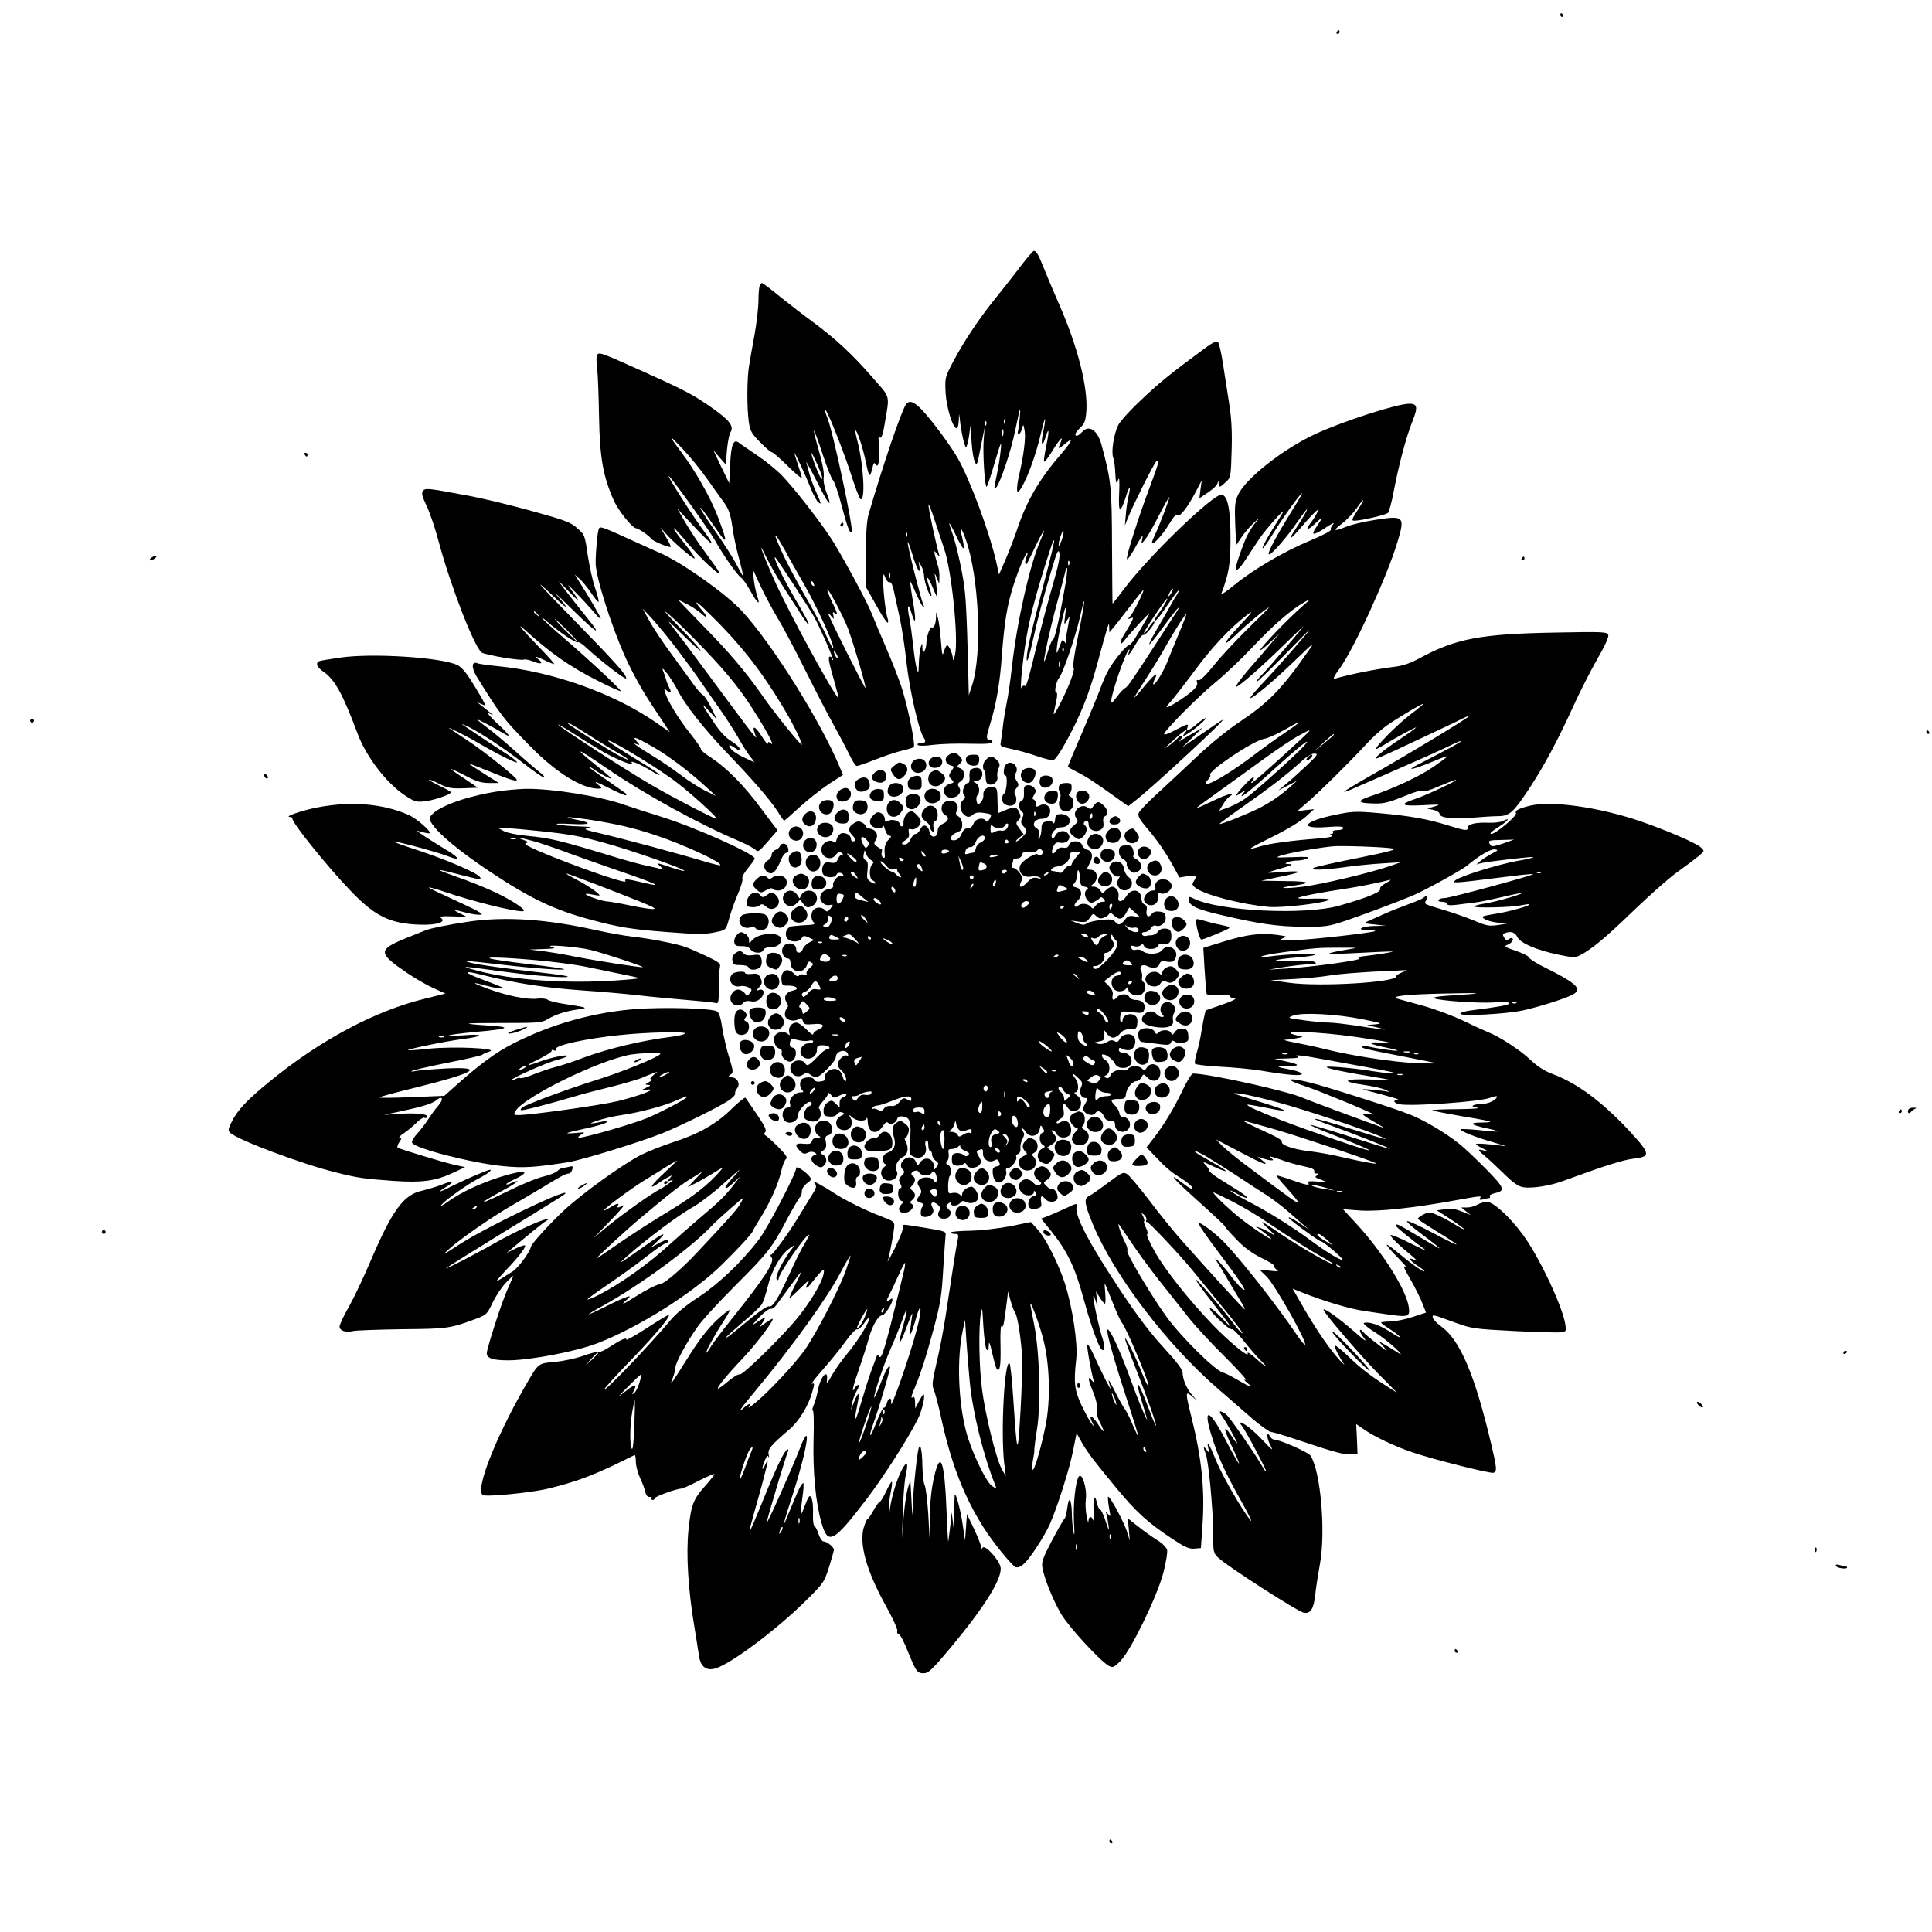 <?xml version="1.0" standalone="no"?>
<!DOCTYPE svg PUBLIC "-//W3C//DTD SVG 20010904//EN"
 "http://www.w3.org/TR/2001/REC-SVG-20010904/DTD/svg10.dtd">
<svg version="1.0" xmlns="http://www.w3.org/2000/svg"
 width="1024pt" height="1024pt" viewBox="0 0 1024 1024"
 preserveAspectRatio="xMidYMid meet">
<g transform="translate(0,1024) scale(0.1,-0.1)"
fill="#000000" stroke="none">
<path d="M8270 10160 c0 -5 5 -10 11 -10 5 0 7 5 4 10 -3 6 -8 10 -11 10 -2 0
-4 -4 -4 -10z"/>
<path d="M7085 10070 c-3 -5 -1 -10 4 -10 6 0 11 5 11 10 0 6 -2 10 -4 10 -3
0 -8 -4 -11 -10z"/>
<path d="M5409 8828 c-35 -46 -94 -121 -132 -168 -87 -108 -163 -221 -223
-333 -46 -88 -46 -89 -42 -170 5 -80 38 -187 59 -187 5 0 10 19 11 43 1 39 1
39 5 7 6 -61 25 -150 33 -150 4 0 11 26 16 58 l8 57 6 -93 c7 -93 24 -139 34
-91 3 13 12 58 20 99 l15 75 -5 -63 c-6 -69 5 -252 15 -252 3 0 23 57 43 128
34 113 37 120 32 67 -3 -33 -12 -91 -20 -128 -17 -81 -17 -84 -5 -72 22 22 80
197 101 300 12 60 24 112 26 115 5 5 -5 -95 -11 -117 -3 -7 0 -13 5 -13 5 0
13 12 17 28 7 26 7 26 14 -13 6 -37 -5 -129 -30 -235 -13 -57 -14 -97 -2 -85
33 34 91 186 120 316 11 46 20 76 20 67 1 -9 -4 -40 -10 -68 -14 -64 -6 -88
11 -32 20 65 23 43 5 -43 -9 -43 -14 -80 -11 -82 3 -3 18 17 35 43 16 27 37
58 46 69 17 21 17 14 -2 -32 -5 -13 3 -10 26 10 55 46 47 23 -17 -52 -113
-130 -180 -246 -228 -388 -14 -43 -42 -116 -62 -163 l-37 -85 -16 72 c-37 159
-137 428 -202 543 -38 67 -136 200 -191 258 -41 43 -66 52 -83 30 -25 -34
-121 -316 -199 -583 -10 -35 -15 -100 -14 -219 l0 -168 53 -94 c28 -51 56 -94
61 -94 4 0 5 8 2 17 -11 26 -25 152 -25 203 1 43 2 44 12 17 6 -15 16 -26 23
-23 7 3 16 -17 23 -52 7 -32 21 -97 32 -147 10 -49 26 -152 34 -229 16 -143
64 -353 89 -392 17 -25 12 -34 -18 -34 -12 0 -16 -4 -11 -9 6 -5 39 -5 80 1
39 5 125 8 193 6 93 -2 122 0 122 10 0 6 -7 12 -15 12 -20 0 -19 12 5 90 31
100 50 212 60 355 14 184 28 267 62 374 27 85 64 171 74 171 2 0 -1 -12 -7
-26 -5 -15 -7 -29 -4 -32 6 -7 3 -12 50 86 45 94 67 123 30 39 -56 -128 -124
-428 -151 -666 -8 -74 -21 -164 -29 -200 -7 -36 -17 -93 -20 -126 -4 -33 -9
-69 -11 -81 -5 -19 2 -22 58 -34 35 -7 94 -24 132 -37 38 -13 77 -23 86 -23
11 0 36 36 73 103 74 136 118 245 161 402 64 234 64 233 65 202 l1 -29 20 24
c11 12 47 59 81 103 34 44 68 87 76 95 19 20 -45 -110 -65 -134 -16 -18 -16
-19 1 -13 16 6 16 5 1 -26 -10 -17 -28 -49 -41 -69 -23 -38 -16 -54 9 -20 7
11 42 50 77 88 55 58 61 63 41 29 -13 -22 -37 -64 -54 -92 -16 -29 -36 -53
-42 -53 -15 0 -90 -92 -116 -145 -11 -21 -28 -62 -38 -90 -10 -27 -52 -130
-94 -227 -42 -97 -76 -179 -76 -181 0 -3 25 -17 55 -32 48 -25 94 -55 227
-151 l38 -27 37 29 c86 65 500 449 463 429 -8 -5 -35 -22 -60 -40 -25 -17 -70
-48 -100 -69 l-55 -38 55 53 55 53 -50 -29 c-27 -16 -57 -33 -65 -39 -13 -10
-13 -9 -1 7 8 10 9 17 3 17 -6 0 -13 -4 -17 -9 -3 -5 -24 -24 -48 -42 -30 -22
-24 -15 18 24 56 52 94 77 65 42 -23 -27 2 -16 57 26 29 23 53 46 53 51 0 5
-19 -7 -42 -26 -44 -38 -64 -46 -54 -21 7 18 1 19 -32 2 -15 -8 -42 -21 -59
-30 -18 -9 -33 -12 -33 -8 0 17 183 202 273 275 50 41 139 125 196 186 106
113 204 199 276 239 37 21 36 19 -15 -25 -72 -63 -220 -216 -220 -229 0 -5 23
13 52 40 l52 50 -40 -47 c-21 -26 -76 -90 -122 -142 -45 -53 -77 -96 -70 -96
15 0 133 104 261 229 48 47 91 88 94 91 15 11 -197 -237 -221 -259 -14 -14
-26 -29 -26 -35 0 -5 70 62 156 150 153 157 154 157 62 50 -51 -60 -131 -149
-177 -198 -46 -48 -79 -88 -73 -88 16 0 128 95 241 204 97 94 102 97 66 46
-142 -203 -210 -273 -367 -378 -59 -39 -156 -118 -215 -174 -60 -57 -155 -145
-210 -196 -56 -51 -105 -101 -108 -112 -5 -15 6 -35 43 -78 55 -64 104 -135
145 -211 l28 -52 44 7 c48 7 52 4 33 -26 -11 -16 -9 -22 7 -35 52 -39 245 -89
391 -102 72 -6 300 21 318 38 5 5 -30 7 -77 6 -48 -2 -87 0 -87 3 0 7 131 32
255 50 60 9 163 29 230 46 11 2 3 -5 -18 -16 -21 -11 -35 -25 -32 -30 10 -16
-61 -46 -215 -90 -182 -52 -638 -30 -772 37 -24 12 -28 11 -28 -1 0 -35 36
-54 165 -84 202 -48 309 -64 445 -64 115 -1 133 2 220 31 94 32 258 93 355
133 65 27 263 136 295 163 61 51 121 86 143 83 20 -3 18 -5 -13 -21 -19 -10
-46 -27 -60 -38 l-25 -21 25 7 c39 9 272 36 277 32 2 -3 -36 -12 -84 -20 -106
-20 -300 -80 -328 -102 -23 -18 -16 -18 254 16 85 11 155 18 157 16 6 -6 -441
-127 -468 -127 -15 0 -30 -4 -33 -10 -4 -6 5 -10 19 -10 14 0 26 -5 26 -11 0
-7 17 -9 48 -5 26 3 70 9 97 12 28 3 95 17 149 30 55 13 101 22 103 21 5 -6
-139 -47 -196 -56 -28 -4 -54 -11 -58 -15 -10 -10 198 -6 246 5 24 5 45 8 47
6 7 -7 -99 -37 -170 -49 -39 -6 -73 -13 -75 -15 -14 -11 42 -33 89 -34 l55 -1
-58 -10 c-54 -8 -64 -7 -135 23 -42 17 -112 42 -157 55 -114 34 -108 31 -95
54 11 20 2 27 -16 11 -5 -5 -40 -20 -79 -34 -38 -14 -97 -37 -130 -52 -33 -15
-71 -32 -85 -38 -23 -10 -20 -12 35 -17 l60 -7 -62 -1 c-70 -2 -99 -22 -32
-22 23 0 40 -2 38 -5 -8 -8 -321 -44 -423 -48 -85 -4 -95 -3 -70 8 29 12 28
12 -30 20 -84 11 -159 2 -281 -36 l-107 -33 7 -120 c4 -67 9 -123 11 -126 3
-2 32 -4 64 -3 33 1 60 -2 60 -7 0 -6 8 -10 18 -10 27 0 -3 -16 -78 -41 -36
-12 -67 -23 -69 -25 -3 -3 -17 -70 -27 -134 -3 -19 -12 -59 -20 -87 -9 -29
-13 -57 -10 -61 3 -5 63 -12 133 -16 70 -3 169 -13 218 -21 144 -24 215 -29
215 -17 0 6 -26 16 -57 22 -83 16 -85 18 -19 19 71 1 67 9 -11 26 l-58 13 70
2 c52 1 65 4 50 11 -22 10 33 5 120 -12 28 -5 126 -23 220 -40 93 -17 172 -32
174 -35 8 -7 -33 -4 -124 10 -49 8 -126 17 -170 20 -116 9 -69 -8 110 -39 83
-14 157 -27 165 -29 8 -2 -37 -1 -101 2 -145 6 -169 -10 -42 -28 48 -7 101
-19 117 -27 26 -12 27 -13 6 -8 -14 3 -52 7 -85 10 -48 3 -53 3 -25 -4 128
-33 183 -49 168 -50 -28 -2 -21 -18 10 -24 64 -12 424 13 479 34 40 15 50 10
23 -11 -14 -11 -39 -20 -57 -20 -17 0 -40 -3 -50 -7 -14 -6 -11 -9 17 -14 19
-4 -28 -7 -104 -8 -77 0 -137 -3 -134 -6 3 -3 72 -17 154 -31 81 -13 150 -26
152 -29 3 -3 -19 -5 -48 -5 -67 0 -55 -13 28 -30 34 -7 61 -14 59 -17 -2 -2
-46 1 -97 7 -52 5 -96 7 -99 5 -7 -8 82 -44 175 -70 49 -14 76 -23 59 -20 -70
11 -159 17 -152 10 4 -5 24 -17 45 -27 20 -10 28 -15 17 -12 -55 17 -59 14
-21 -18 22 -18 70 -63 107 -99 50 -49 77 -68 104 -72 46 -7 143 8 214 35 215
79 314 110 365 116 96 11 95 24 -10 139 -151 163 -282 261 -419 312 -40 15
-78 40 -115 75 -52 50 -166 124 -225 146 -15 6 -74 33 -130 60 -56 27 -153 63
-216 80 -63 17 -123 34 -134 37 -38 13 55 23 255 27 205 5 218 1 36 -10 -67
-4 -104 -9 -95 -15 24 -13 237 -28 322 -22 49 4 77 2 77 -5 0 -9 -57 -19 -207
-38 -29 -4 -53 -11 -53 -17 0 -15 239 -2 330 17 83 18 220 61 263 83 57 29 28
59 -141 143 -46 22 -85 47 -88 55 -3 8 -36 24 -72 36 -54 18 -62 23 -45 30 23
8 38 27 29 36 -3 3 -11 1 -19 -5 -10 -8 -16 -6 -24 8 -10 15 -9 19 3 24 31 12
53 5 66 -20 16 -33 99 -69 217 -94 78 -16 89 -17 116 -3 62 32 134 92 282 235
84 81 190 175 235 207 46 33 97 71 113 85 30 25 30 25 10 44 -24 23 -172 87
-315 137 -217 75 -471 112 -588 85 -60 -14 -85 -27 -77 -40 8 -13 -107 -110
-130 -110 -13 0 -2 11 32 33 51 31 75 59 31 36 -13 -7 -47 -11 -76 -10 -69 3
-112 -7 -112 -25 0 -19 -12 -18 -105 11 -109 34 -206 51 -365 65 -124 11 -143
10 -233 -9 -168 -34 -198 -76 -46 -65 64 5 89 4 89 -5 0 -6 -14 -11 -31 -11
-17 0 -28 -4 -24 -10 3 -5 0 -10 -7 -10 -10 0 -10 -2 1 -9 8 -6 -17 -11 -70
-15 -140 -11 -261 -27 -309 -42 -80 -25 -67 -14 65 51 75 37 149 82 175 105
l45 41 -45 -5 -45 -6 60 52 c65 56 216 206 307 304 31 34 78 77 105 96 52 37
187 118 198 118 3 0 -29 -27 -72 -59 -67 -51 -195 -181 -178 -181 3 0 22 10
43 23 59 37 178 101 167 90 -5 -6 -44 -33 -85 -61 -90 -60 -139 -101 -124
-102 6 0 78 32 160 71 82 39 174 82 204 96 30 14 72 34 93 45 20 10 37 17 37
15 0 -8 -332 -209 -523 -317 -81 -46 -145 -85 -143 -87 2 -2 30 8 62 23 33 14
146 64 251 110 106 46 221 98 255 115 35 17 59 26 53 21 -9 -10 -52 -33 -228
-124 -72 -36 -30 -29 69 12 109 45 109 44 11 -25 -71 -49 -213 -116 -332 -155
-79 -26 -71 -38 26 -39 44 -1 77 8 150 38 58 24 96 35 100 29 4 -7 38 3 90 26
45 19 84 34 86 32 5 -5 -159 -82 -214 -100 -89 -30 -78 -40 38 -34 91 5 99 4
64 -6 l-40 -12 33 -7 c18 -4 32 -13 32 -21 0 -21 74 -30 178 -20 48 4 108 8
134 8 59 1 79 19 163 146 75 113 152 256 235 439 33 73 90 184 125 246 43 74
63 119 59 130 -7 16 -29 17 -283 12 -394 -7 -524 -32 -715 -135 -49 -27 -91
-41 -132 -46 -99 -12 -235 -39 -318 -63 -13 -4 -7 11 24 53 74 99 253 491 306
668 42 139 37 144 -113 121 -59 -9 -129 -25 -155 -36 -71 -28 -77 -24 -25 16
26 20 60 56 77 80 44 64 48 56 5 -10 -31 -49 -33 -55 -16 -55 34 0 164 30 177
41 6 5 22 61 33 124 28 143 64 278 97 361 30 75 27 94 -16 94 -65 0 -355 -94
-499 -161 -172 -80 -369 -236 -409 -322 -16 -36 -19 -58 -15 -155 l5 -112 28
42 c16 24 46 59 67 78 31 29 33 30 12 5 -15 -16 -36 -49 -48 -73 -20 -39 -61
-156 -61 -174 0 -21 20 -3 53 47 20 30 52 79 71 108 38 56 148 179 123 136 -8
-14 -37 -60 -63 -102 -26 -43 -45 -80 -42 -83 3 -3 28 32 56 78 50 82 138 204
153 214 4 2 -18 -37 -50 -88 -85 -137 -134 -228 -126 -236 9 -9 92 85 151 171
26 37 48 67 51 67 5 0 -25 -51 -64 -110 -40 -60 -25 -53 35 17 32 38 67 75 77
83 17 14 18 14 5 -10 -7 -14 -21 -36 -31 -49 -34 -43 -20 -46 22 -6 41 40 43
35 7 -17 -33 -47 -19 -49 45 -7 34 23 54 33 44 21 -11 -11 -16 -25 -13 -30 3
-5 -46 -31 -109 -57 -140 -58 -301 -153 -403 -236 -41 -34 -73 -55 -69 -47 40
106 49 157 49 293 0 157 -15 228 -47 233 -44 5 -388 -327 -519 -502 -32 -42
-58 -76 -59 -76 -1 0 -2 136 -3 303 -1 313 -4 348 -55 537 -21 80 -67 111
-104 70 -10 -11 -22 -20 -27 -20 -16 0 -8 19 19 44 22 21 27 36 31 86 9 128
-47 347 -147 573 -32 73 -68 159 -81 192 -25 63 -37 85 -50 85 -5 0 -37 -37
-71 -82z m-82 -830 c-3 -8 -6 -5 -6 6 -1 11 2 17 5 13 3 -3 4 -12 1 -19z
m-100 -10 c-3 -8 -6 -5 -6 6 -1 11 2 17 5 13 3 -3 4 -12 1 -19z m90 -55 c-3
-10 -5 -4 -5 12 0 17 2 24 5 18 2 -7 2 -21 0 -30z m-314 -598 c40 -112 78
-474 59 -565 -6 -25 -10 -35 -11 -23 -1 26 -21 73 -31 73 -4 0 -11 -15 -17
-32 -8 -29 -10 -22 -16 57 -4 50 -11 104 -16 120 l-9 30 -1 -27 c-1 -34 -11
-59 -21 -53 -10 6 -30 -49 -30 -84 0 -14 -5 -33 -10 -41 -8 -12 -10 -8 -11 15
-1 29 -1 30 -9 5 -4 -14 -9 -52 -10 -85 -1 -53 -3 -56 -11 -30 -5 17 -14 73
-19 125 -6 52 -15 119 -21 148 -13 65 -5 80 12 23 22 -74 26 -43 8 61 -10 57
-16 104 -15 106 2 1 16 -27 31 -63 16 -36 33 -69 38 -72 6 -3 7 -2 4 4 -11 17
-87 316 -86 338 0 11 10 -15 23 -58 24 -81 47 -122 39 -70 l-4 28 14 -25 c8
-14 15 -38 15 -55 1 -31 30 -111 38 -103 2 3 -3 24 -11 48 -20 58 -10 64 13 9
10 -24 22 -51 26 -59 7 -16 0 68 -9 110 -3 15 1 11 9 -10 l14 -35 1 37 c1 20
-3 47 -8 60 -4 13 -11 37 -15 53 -6 29 -6 29 10 10 16 -20 16 -20 10 1 -15 51
-56 241 -55 259 0 11 15 -27 34 -85 19 -58 41 -123 48 -145z m104 -1 c3 3 0
26 -6 52 -17 66 -7 65 17 -3 71 -196 89 -604 35 -773 l-18 -55 -6 230 c-3 127
-9 266 -14 310 -7 85 -43 250 -69 324 -25 69 -17 62 21 -17 19 -41 37 -71 40
-68z m519 40 c-8 -21 -15 -32 -15 -23 -1 22 22 86 26 73 2 -5 -3 -28 -11 -50z
m-819 24 c-3 -8 -6 -5 -6 6 -1 11 2 17 5 13 3 -3 4 -12 1 -19z m727 -245 c-74
-283 -96 -381 -92 -412 2 -15 16 30 31 99 28 126 50 210 105 395 25 83 31 96
37 74 4 -18 -6 -71 -34 -165 -22 -77 -59 -213 -81 -304 -55 -225 -60 -241 -70
-235 -4 3 -11 -1 -13 -7 -10 -25 -7 39 7 152 20 161 44 263 115 493 35 111 44
137 48 133 3 -2 -21 -102 -53 -223z m133 95 c-3 -8 -6 -5 -6 6 -1 11 2 17 5
13 3 -3 4 -12 1 -19z m-27 -144 c-28 -159 -51 -254 -59 -254 -5 0 -16 -27 -26
-60 -49 -163 -5 65 55 282 22 80 40 150 40 154 0 4 2 5 6 2 3 -3 -4 -59 -16
-124z m-923 74 c-3 -7 -5 -2 -5 12 0 14 2 19 5 13 2 -7 2 -19 0 -25z m1493
-78 c-6 -11 -13 -20 -16 -20 -2 0 0 9 6 20 6 11 13 20 16 20 2 0 0 -9 -6 -20z
m26 -15 c-9 -13 -28 -46 -42 -72 -15 -26 -45 -79 -67 -116 -22 -37 -38 -70
-35 -72 2 -2 35 39 73 91 38 53 74 98 80 102 5 3 2 -5 -7 -18 -9 -14 -52 -79
-94 -145 -139 -215 -168 -257 -181 -262 -7 -3 -26 -23 -43 -46 -22 -30 -30
-36 -30 -21 0 36 72 246 92 269 6 6 6 3 3 -7 -14 -36 4 -16 34 37 18 31 36 53
41 50 10 -6 66 62 58 71 -3 3 -16 -11 -28 -31 -12 -20 -24 -34 -27 -31 -4 4
97 157 120 181 16 17 -14 -38 -39 -72 -13 -17 -24 -34 -24 -38 0 -16 24 12 70
81 28 41 53 74 56 74 4 0 -1 -11 -10 -25z m-521 -210 c-20 -98 -31 -171 -25
-173 5 -2 -1 -31 -14 -65 -29 -78 -98 -211 -91 -177 3 14 9 44 14 68 6 27 5
42 -1 42 -12 0 0 60 17 80 20 25 84 212 108 315 35 157 30 94 -8 -90z m-70 98
c-6 -46 -5 -47 9 -23 l16 25 -6 -35 c-3 -19 -8 -46 -11 -60 -4 -14 -5 -32 -4
-40 2 -13 1 -13 -8 0 -8 12 -11 10 -19 -10 -5 -14 -12 -32 -15 -40 -14 -38 -5
44 15 133 23 105 33 126 23 50z m972 -62 c-62 -61 -144 -148 -182 -196 -43
-53 -74 -84 -83 -80 -9 3 -12 -1 -7 -14 6 -20 -28 -52 -112 -105 -54 -33 -63
-33 -31 2 14 15 71 88 126 162 98 133 193 233 282 301 36 27 29 16 -38 -55
-93 -99 -103 -130 -14 -44 52 51 158 138 168 138 2 0 -47 -49 -109 -109z
m-370 -32 c-24 -57 -51 -123 -60 -147 -20 -51 -66 -126 -74 -119 -2 3 1 15 7
27 23 43 2 30 -46 -27 -83 -100 -83 -99 11 47 34 52 76 122 94 155 42 75 105
175 109 171 1 -2 -17 -50 -41 -107z m-610 -91 c-3 -8 -6 -5 -6 6 -1 11 2 17 5
13 3 -3 4 -12 1 -19z m-20 -80 c-3 -7 -5 -2 -5 12 0 14 2 19 5 13 2 -7 2 -19
0 -25z m1263 -302 c0 -1 -30 -23 -67 -48 -38 -25 -120 -84 -183 -132 -146
-110 -285 -182 -227 -118 10 10 15 21 11 24 -17 18 227 182 286 192 19 3 67
24 105 46 74 42 75 42 75 36z m60 -40 c0 -7 -291 -271 -304 -275 -6 -3 -6 2 3
12 7 10 9 17 4 17 -9 0 -55 -46 -84 -84 -14 -19 -14 -19 16 0 29 18 30 18 15
0 -35 -44 30 6 165 129 138 125 208 179 155 120 -45 -50 -264 -246 -309 -277
-24 -17 -65 -38 -91 -48 l-48 -17 20 33 c11 19 27 38 37 44 14 8 14 9 -2 10
-10 0 -54 -18 -97 -39 -44 -21 -80 -37 -80 -35 0 2 51 40 113 84 61 44 171
123 242 175 72 52 155 108 185 124 63 34 60 32 60 27z m130 -20 c0 -2 -24 -23
-52 -46 l-53 -42 50 46 c50 46 55 49 55 42z m-142 -161 c-35 -33 -83 -77 -108
-97 l-45 -38 50 26 50 26 -35 -31 c-51 -46 -108 -85 -167 -115 -63 -31 -204
-88 -209 -83 -2 1 54 43 124 92 140 98 231 168 307 237 31 29 58 45 73 44 20
-1 15 -9 -40 -61z m1038 -416 c-48 -16 -61 -18 -67 -7 -15 23 -10 25 59 26
l67 2 -59 -21z m-586 -26 c28 -5 -9 -15 -180 -50 -118 -23 -224 -47 -235 -52
-31 -15 53 -13 171 4 55 8 143 16 195 19 l94 6 -60 -21 c-108 -37 -362 -97
-461 -109 -100 -12 -145 -7 -52 5 106 15 93 24 -37 25 l-130 2 95 20 c52 10
98 22 102 26 4 4 -29 5 -75 1 -45 -4 -83 -6 -85 -4 -2 1 30 12 70 23 54 15 65
21 43 22 -26 1 -27 3 -10 10 11 5 36 9 55 9 19 1 42 6 50 12 11 7 -9 9 -72 6
-49 -2 -88 -2 -88 -1 0 11 165 44 290 58 44 5 274 -3 320 -11z m787 -129 c-3
-3 -12 -4 -19 -1 -8 3 -5 6 6 6 11 1 17 -2 13 -5z m-1022 -406 c-33 -5 -73
-13 -90 -18 -30 -10 -22 -9 260 5 75 3 82 3 40 -5 -27 -5 -77 -12 -110 -16
-41 -4 -54 -9 -40 -14 22 -8 -260 -47 -395 -54 l-85 -5 85 14 c47 7 105 14
130 14 38 1 42 3 26 13 -12 7 -56 9 -125 5 -128 -7 -93 9 42 19 48 4 87 10 87
14 0 9 -158 2 -238 -9 -29 -5 -50 -5 -45 0 4 4 60 15 123 23 165 22 174 23
290 23 100 0 102 0 45 -9z m288 -121 c-18 -7 -33 -16 -32 -22 0 -32 -409 -56
-567 -34 l-99 14 120 6 c66 3 153 12 194 19 40 7 144 15 230 20 86 4 163 7
171 8 8 0 0 -5 -17 -11z m604 -163 c-3 -3 -12 -4 -19 -1 -8 3 -5 6 6 6 11 1
17 -2 13 -5z m-817 -86 c104 -21 111 -23 70 -27 l-45 -4 55 -13 c51 -12 52
-13 10 -8 -25 3 -85 12 -135 20 -49 7 -108 14 -130 14 -22 0 -81 5 -132 12
-89 12 -91 13 -60 25 47 18 230 9 367 -19z m-40 -93 c184 -27 235 -38 136 -31
-79 6 -60 -9 34 -27 41 -8 66 -16 54 -16 -19 -1 -106 12 -161 24 -13 3 -23 1
-23 -3 0 -9 12 -12 240 -56 69 -14 136 -27 150 -30 14 -3 -29 -3 -95 -1 -123
4 -356 40 -494 75 -43 11 -114 26 -157 34 -43 8 -67 15 -53 15 15 1 42 4 60 8
l34 7 -45 12 c-88 24 131 16 320 -11z m293 -82 c-7 -2 -21 -2 -30 0 -10 3 -4
5 12 5 17 0 24 -2 18 -5z m-650 -10 c-7 -2 -19 -2 -25 0 -7 3 -2 5 12 5 14 0
19 -2 13 -5z m694 1 c-3 -3 -12 -4 -19 -1 -8 3 -5 6 6 6 11 1 17 -2 13 -5z
m-84 -111 c-7 -2 -19 -2 -25 0 -7 3 -2 5 12 5 14 0 19 -2 13 -5z"/>
<path d="M6930 6225 c-7 -8 -8 -15 -2 -15 5 0 15 7 22 15 7 8 8 15 2 15 -5 0
-15 -7 -22 -15z"/>
<path d="M4026 8724 c-3 -9 -6 -43 -6 -77 0 -34 -9 -114 -20 -177 -12 -63 -25
-140 -30 -170 -11 -64 -12 -222 -1 -298 7 -46 14 -60 61 -107 29 -30 57 -53
61 -52 4 1 42 -31 83 -72 42 -41 76 -70 76 -64 0 5 -9 36 -20 68 -11 32 -20
61 -20 64 1 8 61 -121 89 -191 13 -32 29 -62 37 -69 19 -16 18 -10 -10 53 -14
30 -30 74 -36 97 -6 23 -14 50 -16 59 -6 18 29 -47 85 -157 38 -74 51 -76 22
-3 -12 31 -18 63 -15 84 3 21 -6 71 -25 137 -17 58 -29 107 -27 109 2 2 23
-54 46 -125 23 -70 48 -133 55 -138 7 -6 28 -65 45 -132 32 -120 44 -152 54
-143 12 13 -99 534 -129 606 -8 21 -14 39 -11 41 7 7 84 -184 131 -324 25 -79
50 -145 55 -148 28 -17 18 176 -15 305 -8 30 -13 56 -11 58 7 7 40 -91 56
-171 17 -80 21 -83 35 -23 5 23 9 26 15 16 15 -25 23 13 18 91 -2 39 -2 66 0
60 9 -26 20 -6 30 57 28 166 35 138 -67 255 -101 117 -196 205 -316 293 -44
32 -120 91 -170 131 -49 40 -92 73 -96 73 -4 0 -10 -7 -13 -16z m329 -1004 c5
-17 4 -22 -3 -15 -10 10 -53 120 -51 133 1 9 44 -85 54 -118z"/>
<path d="M6390 8397 c-190 -140 -246 -186 -341 -276 -59 -55 -114 -116 -123
-136 -23 -48 -37 -140 -26 -170 5 -13 10 -49 11 -79 3 -61 6 -67 17 -35 5 12
6 -20 4 -70 -3 -55 -1 -91 5 -91 5 0 18 27 28 60 21 69 31 74 16 9 -6 -24 -12
-69 -14 -99 l-5 -55 16 40 c29 71 140 293 151 300 18 10 13 -8 -35 -137 -60
-159 -126 -366 -121 -381 2 -6 20 19 41 56 20 37 39 67 41 67 2 0 1 -10 -2
-22 -5 -23 -4 -22 16 2 12 14 45 71 73 127 29 56 54 100 56 99 3 -4 -54 -155
-78 -204 -10 -20 -16 -39 -14 -41 8 -9 57 46 91 102 23 38 38 55 43 47 10 -16
55 41 97 122 l33 63 -7 -48 -6 -48 46 31 c25 17 48 38 50 48 4 16 5 16 6 0 1
-24 7 -23 38 7 26 23 27 28 31 167 3 102 -1 173 -13 248 -9 58 -24 153 -33
212 -9 59 -21 111 -27 116 -6 6 -30 -5 -65 -31z"/>
<path d="M3164 8355 c-4 -9 -3 -39 1 -68 4 -29 8 -143 10 -255 4 -219 21 -315
78 -444 24 -54 99 -148 119 -148 11 0 71 -41 80 -56 8 -12 97 -49 103 -42 2 2
-10 26 -26 53 l-30 50 28 -31 c41 -47 142 -134 154 -134 5 0 -14 30 -44 68
-57 72 -71 92 -63 92 2 0 34 -35 70 -78 67 -81 187 -192 168 -155 -6 11 -39
58 -73 104 -35 46 -82 118 -106 159 l-44 75 86 -92 c48 -51 91 -93 96 -93 5 0
-11 26 -35 58 -60 79 -216 324 -189 297 30 -30 215 -289 243 -340 43 -77 115
-180 138 -197 10 -7 31 -37 47 -66 38 -69 58 -87 39 -34 -7 22 -16 63 -19 93
l-6 54 39 -85 c22 -47 62 -123 90 -170 29 -47 95 -172 148 -278 53 -106 121
-239 153 -295 31 -56 69 -128 84 -159 15 -32 32 -58 38 -58 6 0 50 15 98 34
47 19 111 40 141 47 30 7 59 16 63 19 10 9 -25 186 -59 300 -14 47 -54 150
-89 230 -34 80 -68 160 -75 179 -24 62 -171 333 -220 405 -69 103 -194 262
-254 324 -28 30 -89 79 -135 110 -46 31 -90 61 -97 67 -27 19 -39 -13 -44
-116 l-5 -100 -43 88 -42 88 33 -39 34 -38 6 76 c4 42 12 85 19 95 19 31 -5
63 -91 124 -105 74 -138 92 -366 195 -238 107 -243 109 -251 87z m585 -655
c33 -47 74 -104 91 -127 23 -33 32 -60 41 -120 5 -43 21 -119 35 -169 13 -51
24 -95 24 -99 0 -3 -15 22 -33 57 -18 35 -65 109 -104 165 -68 97 -107 159
-85 138 5 -5 37 -50 72 -100 68 -100 70 -90 14 58 -38 100 -120 244 -193 340
-72 96 -70 100 8 17 39 -41 97 -113 130 -160z m409 -372 c21 -40 65 -118 97
-173 73 -125 172 -341 161 -352 -2 -2 -22 36 -44 84 -23 49 -75 144 -115 213
-40 69 -87 159 -106 200 -43 96 -44 100 -38 100 3 0 23 -33 45 -72z m-6 -199
c30 -46 71 -110 91 -141 20 -32 39 -58 42 -58 7 0 -4 22 -76 145 -61 105 -116
220 -100 211 8 -6 181 -270 208 -319 31 -57 103 -221 98 -225 -3 -3 -5 0 -5 6
0 7 -5 12 -11 12 -12 0 -7 -28 26 -142 12 -43 21 -78 20 -78 -17 0 -274 472
-343 630 -67 152 -91 222 -39 114 19 -39 59 -109 89 -155z m162 15 c3 -8 2
-12 -4 -9 -6 3 -10 10 -10 16 0 14 7 11 14 -7z m180 -234 c30 -80 98 -311 93
-316 -4 -4 -197 381 -197 393 0 4 7 -2 16 -13 15 -18 15 -18 11 4 -5 19 -3 21
9 11 13 -10 13 -8 5 15 -6 14 -17 38 -25 54 -7 15 -17 38 -20 52 -12 42 82
-131 108 -200z m-54 -155 c0 -5 -5 -3 -10 5 -5 8 -10 20 -10 25 0 6 5 3 10 -5
5 -8 10 -19 10 -25z"/>
<path d="M1615 7830 c3 -5 8 -10 11 -10 2 0 4 5 4 10 0 6 -5 10 -11 10 -5 0
-7 -4 -4 -10z"/>
<path d="M2242 7638 c-9 -11 -5 -28 19 -79 17 -35 46 -120 64 -189 63 -235
186 -553 227 -588 17 -13 205 -45 224 -38 8 3 30 -2 50 -10 41 -17 57 -11 28
11 -27 20 -15 18 34 -5 22 -11 45 -20 49 -20 4 0 -28 37 -73 83 -115 119 -139
151 -59 78 117 -105 222 -178 357 -246 70 -36 128 -62 128 -58 0 10 -172 170
-307 286 -56 48 -105 93 -109 100 -4 6 6 0 22 -14 56 -51 156 -119 166 -113 5
4 29 -12 51 -34 60 -56 198 -164 205 -158 10 11 -57 86 -272 306 -201 205
-237 247 -98 116 65 -62 68 -53 5 17 -26 29 10 -4 80 -73 128 -126 161 -146
87 -55 -60 75 -92 115 -134 170 -35 46 -33 45 24 -15 64 -67 69 -65 17 5 -25
34 -21 31 24 -15 30 -30 71 -75 92 -99 20 -25 39 -43 41 -40 3 3 -57 107 -119
204 l-19 30 27 -24 c15 -13 41 -46 59 -72 18 -27 36 -49 40 -49 4 0 -4 32 -17
71 -14 39 -31 119 -40 177 -15 105 -16 108 -55 142 -35 32 -65 43 -243 92
-111 31 -267 69 -347 83 -210 39 -214 39 -228 23z m609 -655 c13 -16 12 -17
-3 -4 -10 7 -18 15 -18 17 0 8 8 3 21 -13z m154 -83 c33 -33 57 -60 54 -60 -2
0 -31 27 -64 60 -33 33 -57 60 -54 60 2 0 31 -27 64 -60z"/>
<path d="M4455 7460 c-3 -5 -1 -10 4 -10 6 0 11 5 11 10 0 6 -2 10 -4 10 -3 0
-8 -4 -11 -10z"/>
<path d="M3175 7440 c-8 -12 -18 -121 -18 -185 0 -70 82 -330 156 -495 38 -85
93 -184 149 -267 l88 -133 -81 56 c-223 152 -544 265 -829 293 -52 5 -102 12
-111 16 -30 11 -31 -25 -2 -72 130 -209 138 -219 277 -362 141 -145 280 -232
369 -231 20 1 20 3 -8 25 -21 18 -3 11 59 -20 49 -25 91 -43 94 -40 3 3 3 6 1
8 -2 2 -48 34 -101 71 -54 37 -98 69 -98 72 0 3 12 -3 28 -14 33 -24 92 -54
92 -48 0 3 -35 33 -77 67 -132 106 -113 101 57 -16 201 -137 481 -291 695
-382 44 -19 85 -41 91 -49 10 -12 20 -5 63 45 l52 60 -85 113 c-94 127 -182
216 -268 273 -32 20 -56 41 -53 44 2 4 -23 41 -56 82 -60 75 -121 174 -134
219 -6 20 -5 23 6 13 20 -20 31 -15 18 8 -6 12 -15 34 -19 48 -4 14 -11 35
-16 46 -15 39 48 -45 77 -102 39 -78 140 -205 257 -328 136 -141 231 -251 271
-312 18 -29 35 -53 37 -53 2 0 39 32 81 71 43 39 112 94 154 122 l77 50 -15
36 c-101 245 -361 660 -522 834 -85 91 -310 251 -428 304 -32 14 -106 47 -164
74 -141 64 -157 70 -164 59z m472 -405 c26 -14 57 -35 68 -45 35 -33 39 -22 6
15 -44 51 -38 56 10 10 186 -179 299 -321 427 -536 45 -75 92 -170 92 -186 0
-12 -147 170 -207 257 -91 130 -179 234 -326 383 -68 70 -123 127 -121 127 2
0 24 -11 51 -25z m39 -187 c144 -147 227 -246 298 -357 78 -121 126 -211 103
-192 -14 11 -17 11 -17 0 0 -8 -15 10 -33 39 -34 54 -54 61 -36 13 17 -43 25
-53 -293 376 -48 65 -108 145 -134 178 -45 57 -43 56 42 -27 135 -132 126
-106 -11 34 -66 67 -97 103 -70 80 28 -22 95 -87 151 -144z m-102 -43 c42 -55
100 -134 128 -175 28 -41 77 -111 108 -155 31 -44 73 -110 94 -147 20 -37 49
-81 63 -99 15 -18 23 -30 18 -28 -6 3 -30 14 -55 26 -25 11 -54 30 -64 42 -22
25 -10 28 22 5 17 -12 22 -12 22 -2 0 7 -20 25 -44 40 -30 18 -61 51 -93 100
-67 100 -72 111 -23 58 l41 -45 -31 63 c-17 35 -37 65 -44 68 -7 3 -28 26 -47
52 -18 26 -71 98 -117 161 -46 62 -100 143 -120 180 l-36 66 51 -55 c27 -30
85 -100 127 -155z m-382 -553 c76 -42 164 -76 147 -56 -15 19 47 -7 103 -42
22 -14 42 -23 44 -21 3 3 -56 42 -131 87 -74 45 -138 87 -141 92 -15 24 219
-115 340 -202 77 -55 249 -210 233 -210 -13 0 -240 118 -347 181 -134 78 -455
286 -489 316 -14 12 21 -8 79 -45 58 -38 131 -82 162 -100z m-67 83 c44 -28
106 -66 138 -84 67 -38 76 -51 15 -20 -50 25 -278 169 -278 175 0 7 36 -14
125 -71z m318 -49 c88 -50 198 -133 284 -212 l58 -53 -59 29 c-33 17 -91 54
-130 84 -39 29 -102 73 -141 96 -38 24 -79 49 -90 58 -19 14 -19 14 -1 8 19
-7 19 -6 1 14 -28 31 -7 24 78 -24z"/>
<path d="M804 7285 c-10 -8 -14 -14 -9 -15 15 0 40 18 34 24 -3 3 -14 -1 -25
-9z"/>
<path d="M8065 7280 c-3 -5 -1 -10 4 -10 6 0 11 5 11 10 0 6 -2 10 -4 10 -3 0
-8 -4 -11 -10z"/>
<path d="M1806 6755 c-54 -8 -105 -16 -113 -19 -23 -9 -14 -33 25 -59 57 -40
100 -118 176 -322 46 -125 153 -264 251 -330 53 -35 61 -37 108 -32 49 6 137
36 137 48 0 3 -27 18 -60 34 -33 16 -58 30 -56 32 2 3 27 -7 55 -22 45 -22 62
-25 128 -23 l76 3 -71 48 c-40 26 -72 49 -72 51 0 2 34 -13 76 -35 59 -31 86
-39 127 -39 l51 0 -78 49 c-43 27 -80 52 -83 54 -3 3 42 -14 99 -37 112 -46
158 -61 157 -49 -1 13 -170 148 -256 205 -44 29 -89 59 -99 66 -31 20 87 -38
146 -73 104 -61 210 -114 210 -105 0 4 -21 22 -47 39 -42 26 -189 124 -240
159 -10 7 2 3 27 -9 65 -31 195 -117 299 -198 50 -39 96 -71 103 -71 7 0 0 11
-17 23 -16 12 -75 63 -130 112 -55 50 -124 107 -152 128 -29 21 -53 41 -53 43
0 4 89 -43 137 -72 47 -29 36 -11 -32 52 -38 36 -59 61 -45 54 l25 -11 -22 18
c-12 10 -33 26 -45 36 -22 17 -22 17 -1 7 12 -5 24 -10 26 -10 3 0 -22 45 -55
99 -45 74 -69 104 -94 116 -86 41 -449 64 -618 40z"/>
<path d="M160 6420 c0 -5 5 -10 10 -10 6 0 10 5 10 10 0 6 -4 10 -10 10 -5 0
-10 -4 -10 -10z"/>
<path d="M10210 6360 c0 -5 5 -10 11 -10 5 0 7 5 4 10 -3 6 -8 10 -11 10 -2 0
-4 -4 -4 -10z"/>
<path d="M5025 6236 c-22 -16 -14 -46 15 -53 18 -5 18 -7 5 -26 -19 -27 -19
-32 0 -50 13 -13 12 -16 -10 -21 -50 -13 -38 -80 13 -74 33 4 51 32 35 56 -9
15 -7 21 8 30 26 17 25 60 -2 70 -19 7 -19 9 -5 21 20 17 20 26 0 45 -19 20
-35 20 -59 2z"/>
<path d="M5127 6233 c-16 -15 -6 -43 17 -49 32 -8 46 2 46 32 0 20 -5 24 -28
24 -16 0 -32 -3 -35 -7z"/>
<path d="M4930 6215 c-17 -21 -5 -45 23 -45 30 0 46 17 40 41 -6 23 -45 26
-63 4z"/>
<path d="M5226 6214 c-17 -16 -21 -46 -9 -58 4 -3 7 -21 7 -39 1 -22 6 -33 19
-35 25 -5 49 18 43 41 -2 10 0 30 6 43 9 19 8 28 -7 44 -22 24 -38 25 -59 4z"/>
<path d="M4842 6208 c-35 -35 4 -82 48 -58 31 17 24 64 -10 68 -14 2 -31 -3
-38 -10z"/>
<path d="M4739 6181 c-22 -18 -22 -19 -6 -45 20 -31 38 -33 60 -8 22 25 21 49
-2 62 -25 13 -25 13 -52 -9z"/>
<path d="M5332 6188 c-13 -13 -17 -58 -4 -58 14 0 8 -84 -6 -96 -8 -5 -12 -21
-10 -35 4 -33 63 -41 73 -10 3 11 2 29 -4 38 -7 13 -5 23 6 35 14 16 14 20 1
40 -12 18 -13 27 -4 41 21 33 -24 73 -52 45z"/>
<path d="M5143 6158 c-4 -7 -6 -25 -4 -40 1 -16 -2 -28 -8 -28 -19 0 -36 -47
-22 -63 9 -11 8 -17 -4 -27 -20 -16 -19 -54 1 -74 19 -20 33 -20 53 -2 11 9
29 12 58 7 40 -6 41 -7 29 -30 -9 -15 -16 -20 -20 -12 -14 21 -56 13 -66 -14
-6 -16 -17 -25 -31 -25 -14 0 -24 -10 -32 -29 -7 -18 -20 -31 -34 -34 -35 -7
-29 26 7 40 24 9 30 17 30 42 0 20 -7 35 -19 43 -15 9 -17 16 -10 29 20 38
-21 70 -61 49 -26 -14 -26 -56 0 -70 24 -13 17 -34 -16 -48 -16 -8 -24 -20
-24 -36 0 -36 -36 -42 -43 -6 -8 38 -35 46 -49 15 -6 -14 -17 -25 -25 -25 -8
0 -19 -12 -26 -27 -7 -16 -20 -29 -29 -29 -24 -2 -23 8 3 24 15 10 20 21 16
38 -3 20 -1 23 13 19 20 -6 50 18 50 41 0 16 -35 54 -49 54 -23 0 -46 -36 -42
-67 1 -7 -3 -13 -9 -13 -5 0 -10 4 -10 10 0 18 -39 31 -60 20 -17 -9 -20 -8
-20 9 0 11 -9 25 -20 31 -15 8 -24 6 -40 -10 -23 -23 -25 -41 -8 -58 16 -16
58 -15 59 1 0 6 5 -3 10 -20 5 -18 16 -33 24 -33 11 0 10 -5 -5 -20 -19 -19
-25 -42 -20 -84 1 -12 -3 -16 -10 -11 -6 4 -10 16 -7 26 3 11 2 19 -1 19 -4 0
-15 7 -25 14 -16 12 -16 17 -5 35 16 26 1 54 -31 59 -11 2 -21 7 -21 12 0 5
-9 14 -21 20 -16 9 -26 8 -45 -5 -29 -19 -31 -38 -5 -64 11 -11 17 -22 14 -25
-11 -11 -23 -6 -23 9 0 18 -28 34 -51 28 -9 -3 -20 -16 -24 -30 -4 -18 -9 -23
-16 -16 -15 15 -48 4 -60 -19 -25 -47 37 -92 70 -50 12 16 20 19 31 12 10 -7
11 -10 2 -10 -7 0 -16 -11 -21 -23 -8 -20 -15 -23 -40 -19 -25 3 -32 0 -40
-19 -5 -14 -5 -31 1 -41 11 -22 64 -24 72 -3 5 15 36 10 36 -6 0 -4 -6 -6 -14
-3 -16 6 -47 -33 -40 -51 3 -7 -7 -15 -26 -18 -39 -8 -55 -44 -32 -70 10 -11
25 -17 39 -14 21 4 21 3 5 -18 -14 -18 -19 -20 -30 -8 -17 16 -44 17 -60 1
-15 -15 -15 -51 0 -66 9 -9 5 -12 -17 -14 -17 -1 -39 -2 -50 -3 -11 -1 -30 -3
-42 -4 -30 -1 -47 -34 -33 -61 14 -25 65 -27 79 -3 8 15 13 15 38 4 l28 -13
-27 -14 c-15 -8 -29 -23 -33 -34 -8 -25 -35 -26 -35 -1 0 34 -53 42 -70 11
-13 -24 3 -60 25 -60 9 0 15 -10 15 -24 0 -51 70 -61 87 -11 6 19 11 22 23 14
13 -8 12 -12 -8 -29 -13 -11 -20 -25 -17 -31 5 -8 1 -9 -13 -5 -11 4 -23 2
-27 -4 -5 -8 -14 -5 -26 9 -35 37 -73 17 -67 -36 3 -25 7 -28 38 -27 43 0 60
-19 23 -26 -36 -7 -52 -34 -35 -61 10 -15 11 -24 3 -32 -6 -6 -11 -21 -11 -34
0 -27 43 -42 71 -25 15 9 19 8 24 -9 6 -19 13 -21 56 -17 55 6 67 -11 24 -30
-14 -6 -25 -17 -25 -23 0 -7 -16 4 -35 24 -20 21 -44 37 -54 37 -26 0 -44 -26
-38 -51 4 -17 3 -19 -6 -10 -16 16 -52 14 -67 -4 -16 -20 -4 -66 19 -72 12 -3
17 -11 14 -22 -6 -25 34 -58 55 -45 25 16 28 64 4 71 -14 3 -18 11 -15 28 5
21 8 22 40 13 19 -5 46 -7 59 -4 14 4 24 2 24 -4 0 -5 -11 -10 -25 -10 -32 0
-55 -41 -35 -65 27 -33 80 -12 80 32 0 19 5 23 29 23 17 0 33 -4 36 -10 3 -5
0 -10 -8 -10 -7 0 -26 -12 -40 -27 -60 -62 -69 -67 -79 -49 -11 19 -49 21 -66
4 -36 -36 9 -93 52 -65 19 13 25 13 41 1 10 -8 24 -14 30 -14 21 0 105 85 105
107 0 32 53 47 64 17 3 -9 2 -12 -5 -9 -14 9 -49 -24 -49 -46 0 -10 8 -24 18
-31 19 -14 36 -58 22 -58 -4 0 -11 11 -14 25 -9 37 -41 50 -73 30 -16 -11 -23
-23 -20 -35 3 -14 -2 -19 -24 -22 -17 -3 -30 1 -33 9 -6 14 -34 17 -60 7 -19
-7 -21 -45 -4 -62 9 -9 7 -12 -10 -12 -31 0 -62 -34 -55 -59 4 -15 1 -21 -10
-21 -23 0 -36 -31 -26 -57 15 -40 79 -25 79 18 0 27 55 80 68 67 9 -9 6 -14
-11 -22 -13 -7 -23 -23 -25 -39 -3 -21 2 -29 23 -37 35 -13 65 3 65 35 0 13
-4 26 -9 30 -5 3 4 20 20 37 16 18 29 37 29 43 0 5 7 2 15 -9 13 -17 16 -17
44 -3 17 9 33 12 36 7 3 -5 -4 -11 -15 -15 -13 -4 -20 -15 -20 -31 l0 -24 -21
21 c-18 18 -23 19 -42 6 -14 -9 -22 -25 -22 -43 0 -25 4 -30 30 -32 18 -2 33
2 41 12 7 10 18 14 28 10 15 -6 14 -8 -6 -18 -43 -22 -30 -76 18 -76 31 0 49
33 33 63 -12 21 -11 21 8 5 23 -21 69 -24 76 -5 3 6 6 -2 6 -19 2 -59 49 -73
79 -24 13 20 22 26 29 19 13 -13 41 -2 48 20 4 13 13 16 34 13 35 -5 42 -32
34 -133 -5 -61 -4 -68 16 -78 42 -23 81 11 66 58 -3 11 -1 22 5 26 6 4 10 -6
10 -24 0 -17 5 -31 10 -31 6 0 10 -9 10 -19 0 -11 9 -26 19 -33 17 -12 17 -16
5 -33 -14 -18 -14 -18 -14 1 0 44 -48 59 -73 23 -15 -21 -15 -21 -21 -1 -8 25
-32 35 -56 22 -25 -14 -33 -41 -16 -58 12 -12 11 -17 -5 -33 -16 -16 -17 -23
-8 -41 9 -17 9 -23 0 -26 -17 -6 -13 -59 5 -66 14 -5 14 -8 0 -21 -22 -22 -9
-47 22 -43 31 4 53 35 34 47 -10 6 -10 10 3 21 19 16 19 34 0 50 -13 11 -13
14 0 27 17 17 19 39 5 48 -15 9 -12 22 7 29 10 4 20 1 25 -9 10 -17 53 -21 63
-5 10 16 22 11 28 -12 8 -28 -3 -45 -15 -24 -11 20 -61 21 -78 1 -10 -12 -9
-19 3 -38 13 -20 13 -26 1 -42 -19 -26 -18 -32 7 -40 15 -5 18 -10 10 -18 -6
-6 -11 -21 -11 -34 0 -18 6 -23 24 -23 33 0 53 26 38 50 -16 27 4 37 29 14 14
-13 16 -20 8 -30 -6 -8 -9 -21 -5 -29 7 -20 52 -19 60 1 8 21 8 20 -9 37 -13
13 -13 16 0 27 11 9 15 9 15 1 0 -16 35 -14 50 4 9 11 17 12 31 4 24 -12 55
-4 63 18 7 17 -18 63 -35 63 -21 0 -49 -21 -49 -37 0 -12 -3 -13 -15 -3 -8 7
-25 10 -37 7 -21 -6 -23 -3 -23 38 1 24 4 47 8 51 13 13 7 55 -8 60 -12 5 -13
10 -4 20 6 8 9 25 7 39 -4 20 -1 25 16 25 12 0 27 5 34 12 9 9 12 9 12 0 0 -7
12 -17 27 -23 19 -7 23 -13 15 -21 -8 -8 -15 -8 -26 1 -8 7 -25 11 -38 9 -18
-2 -23 -9 -23 -33 0 -24 5 -31 23 -33 13 -2 29 1 36 7 10 9 15 8 20 -4 7 -20
50 -19 67 1 11 13 11 21 -3 44 -14 25 -14 29 -1 34 22 9 23 8 23 -19 0 -31 32
-50 59 -36 15 8 20 7 25 -5 8 -21 9 -21 -15 -27 -16 -4 -20 -12 -17 -38 4 -45
33 -61 58 -32 10 13 16 32 13 43 -4 14 0 20 11 20 18 0 50 45 42 59 -3 5 1 12
10 15 9 4 14 15 12 30 -1 13 3 35 11 49 11 21 12 29 1 42 -7 8 -8 15 -4 15 5
0 15 -9 22 -21 20 -31 65 -22 72 14 5 26 6 26 17 8 10 -16 9 -20 -2 -25 -20
-7 -19 -53 2 -64 14 -9 14 -11 -5 -21 -28 -15 -29 -57 -3 -71 29 -15 39 -13
58 16 16 26 16 27 -5 44 l-22 18 25 16 c29 19 31 33 8 58 -9 10 -11 18 -5 18
6 0 16 -9 22 -20 13 -24 52 -26 70 -5 15 19 5 64 -17 72 -8 3 -24 1 -34 -6
-11 -6 -19 -7 -19 -1 0 5 10 14 21 21 17 9 20 17 16 45 -6 38 2 44 21 14 7
-11 20 -20 30 -20 44 0 57 58 20 84 -12 9 -17 16 -11 16 21 0 23 44 3 73 -25
33 -19 35 15 3 23 -21 24 -27 14 -50 -13 -28 1 -56 27 -56 10 0 9 -7 -4 -29
-14 -24 -14 -31 -3 -45 15 -18 47 -21 56 -6 11 18 35 10 45 -15 7 -18 17 -25
35 -25 20 0 25 -5 25 -25 0 -29 41 -45 65 -25 28 23 11 70 -25 70 -9 0 -16 9
-17 19 -1 11 -11 29 -22 40 -29 29 -26 36 16 36 34 0 38 3 41 28 4 31 34 67
57 67 8 0 19 9 25 20 10 19 11 19 30 0 33 -33 70 -19 70 25 0 43 -50 61 -72
26 -10 -16 -14 -17 -25 -5 -19 18 -57 18 -73 0 -6 -8 -18 -12 -26 -9 -24 9
-62 -6 -69 -27 -4 -12 -12 -17 -22 -13 -14 5 -14 7 1 15 23 13 21 65 -4 78
-11 6 -20 17 -20 25 0 21 56 -13 69 -42 12 -27 61 -32 81 -8 20 24 -3 65 -35
65 -16 0 -25 6 -25 15 0 13 4 14 20 5 12 -6 30 -8 40 -5 25 8 36 50 19 71 -17
21 -61 14 -74 -13 -9 -16 -15 -19 -28 -11 -13 7 -25 5 -41 -6 -14 -9 -33 -12
-47 -8 -23 6 -23 6 6 12 26 5 30 9 27 35 l-3 30 16 -22 c9 -13 25 -23 35 -23
10 0 27 10 37 23 12 15 29 22 53 22 32 0 35 3 38 32 2 24 -2 34 -17 43 -25 13
-61 -2 -61 -26 0 -8 -4 -13 -9 -10 -4 3 -6 17 -3 32 5 25 6 26 62 19 54 -6 59
-5 65 15 9 28 -11 50 -45 50 -16 0 -30 7 -34 15 -3 8 -16 15 -29 15 -14 0 -30
-7 -37 -15 -18 -22 -28 -18 -23 9 4 17 -3 32 -20 50 l-25 25 33 26 c35 26 55
32 55 16 0 -5 -10 -11 -22 -13 -29 -4 -36 -48 -12 -72 17 -17 52 -13 66 8 5 7
8 4 8 -7 0 -25 42 -42 69 -28 22 12 29 55 10 67 -6 3 -9 14 -6 24 2 9 0 25 -5
35 -13 22 8 38 33 24 29 -15 57 -10 64 10 5 16 12 19 39 14 28 -4 36 -1 45 16
25 46 -39 86 -71 44 -16 -22 -78 -24 -101 -5 -9 8 -25 11 -35 8 -13 -4 -22 -1
-26 9 -5 13 -1 15 15 10 11 -4 26 -2 33 4 10 9 15 8 20 -4 7 -20 65 -20 73 1
4 10 13 14 28 10 29 -7 47 14 43 51 -2 22 -9 29 -30 31 -17 2 -31 -4 -40 -15
-7 -11 -22 -19 -33 -20 -11 0 -26 -2 -34 -4 -7 -2 -16 2 -18 9 -3 7 4 12 16
12 11 0 25 9 31 20 6 11 17 17 24 14 27 -10 57 15 54 44 -2 22 -9 28 -33 30
-19 3 -33 -2 -41 -13 -17 -23 -32 -11 -27 20 4 17 0 27 -11 31 -9 3 -16 16
-16 28 0 50 -50 62 -78 19 -22 -36 -51 -40 -44 -7 5 26 -13 54 -34 54 -8 0
-22 -8 -33 -19 -18 -18 -18 -18 -30 0 -6 11 -21 19 -33 19 -19 0 -20 2 -6 13
34 26 25 77 -13 77 -11 0 -19 3 -17 8 2 4 10 19 17 34 16 32 9 58 -19 65 -11
3 -22 14 -25 24 -9 26 -61 26 -70 0 -4 -13 -12 -17 -29 -14 -16 3 -28 -2 -39
-17 -19 -28 -30 -11 -14 23 9 20 17 24 37 20 33 -6 59 21 43 45 -15 25 -55 21
-69 -6 -6 -13 -14 -19 -18 -14 -12 21 18 57 48 57 36 0 56 27 40 53 -7 10 -23
17 -40 17 -25 0 -30 -4 -32 -29 -3 -20 -6 -25 -12 -16 -5 8 -17 10 -34 6 -21
-5 -26 -12 -26 -39 0 -17 -5 -39 -10 -47 -8 -11 -9 -8 -4 12 4 20 1 30 -14 39
-27 17 -8 49 30 49 17 0 31 7 38 19 20 38 -13 71 -51 51 -16 -9 -19 -7 -19 9
0 11 -5 21 -11 23 -9 3 -8 10 2 25 11 18 11 24 -1 38 -7 9 -23 15 -34 13 -17
-2 -21 -9 -19 -40 1 -24 -3 -38 -12 -42 -19 -7 -19 -40 -1 -56 12 -9 13 -17 4
-36 -9 -19 -8 -28 5 -42 10 -10 17 -23 17 -29 0 -11 -42 -53 -54 -53 -5 0 2 9
15 19 l24 19 -22 30 c-20 27 -20 31 -5 45 13 13 13 21 4 42 -13 29 -26 31 -76
10 l-36 -15 -2 27 c0 16 -2 46 -2 68 -1 34 -5 41 -24 43 -30 5 -54 -16 -50
-43 1 -12 -5 -29 -14 -38 -15 -15 -16 -15 -22 6 -3 12 -1 26 4 31 16 16 11 54
-7 65 -16 9 -16 10 -2 11 45 1 48 70 4 70 -13 0 -27 -6 -32 -12z m344 -240
c-3 -8 -6 -5 -6 6 -1 11 2 17 5 13 3 -3 4 -12 1 -19z m-149 -67 c-6 -10 -19
-16 -29 -14 -9 3 -26 0 -38 -6 -19 -11 -21 -9 -21 16 0 21 3 24 12 15 17 -17
57 -15 64 3 4 8 10 12 15 9 5 -2 3 -13 -3 -23z m-739 -97 c-10 -12 -14 -10
-25 12 -19 35 -7 51 18 24 16 -17 17 -24 7 -36z m621 43 c0 -7 -10 -17 -22
-22 -13 -6 -24 -20 -26 -32 -2 -13 -9 -23 -17 -23 -7 0 -20 -3 -28 -6 -12 -4
-14 0 -10 15 3 12 13 21 25 21 13 0 24 11 31 30 11 30 47 43 47 17z m125 -17
c3 -5 -1 -10 -10 -10 -9 0 -13 5 -10 10 3 6 8 10 10 10 2 0 7 -4 10 -10z
m-315 -51 c0 -4 -9 -9 -20 -12 -13 -3 -20 0 -20 8 0 8 9 13 20 12 11 -1 20 -4
20 -8z m496 0 c3 -6 0 -15 -7 -20 -8 -5 -15 -4 -17 1 -6 16 -82 -29 -94 -55
-16 -36 14 -69 57 -61 16 3 37 1 45 -4 11 -8 8 -9 -12 -4 -21 5 -32 0 -51 -20
-32 -34 -51 -35 -36 -2 9 20 8 29 -7 50 -11 14 -25 26 -33 26 -8 0 -11 6 -7
16 3 9 6 20 6 25 0 5 9 9 21 9 12 0 23 8 26 19 4 16 11 18 38 14 19 -3 35 -1
39 6 9 14 23 14 32 0z m-909 -48 c14 -8 16 -12 6 -22 -18 -18 -16 -78 2 -85 8
-4 15 -10 15 -15 0 -5 -11 -2 -24 6 -21 14 -23 21 -18 62 4 35 1 48 -11 54
-10 6 -13 17 -9 31 l5 22 8 -21 c4 -12 16 -26 26 -32z m283 34 c7 -9 8 -15 2
-15 -5 0 -12 7 -16 15 -3 8 -4 15 -2 15 2 0 9 -7 16 -15z m804 -18 c-13 -16
-24 -33 -24 -38 0 -5 -7 -9 -15 -9 -8 0 -19 -9 -25 -21 -8 -14 -17 -18 -28
-14 -9 4 -23 8 -30 8 -25 1 -5 22 24 25 36 4 64 29 64 56 0 16 6 21 29 21 l29
0 -24 -28z m-1164 -19 c0 -5 -2 -8 -5 -8 -7 0 -45 39 -45 45 0 9 49 -29 50
-37z m750 28 c0 -2 -11 -6 -25 -8 -13 -3 -22 -1 -19 3 5 9 44 13 44 5z m-500
-21 c0 -12 -19 -12 -23 0 -4 9 -1 12 9 8 7 -3 14 -7 14 -8z m315 -53 c-8 -8
-12 0 -19 38 l-7 35 16 -34 c8 -19 13 -36 10 -39z m-366 1 c13 3 20 3 17 0 -3
-4 1 -15 11 -25 9 -10 11 -18 6 -18 -6 0 -16 7 -23 15 -7 8 -17 15 -22 15 -15
0 -68 47 -61 54 4 4 16 -6 28 -20 16 -20 27 -26 44 -21z m475 31 c24 -9 19
-31 -7 -36 -20 -4 -23 -1 -19 19 5 26 4 25 26 17z m-330 -20 c9 -24 7 -28 -9
-14 -17 14 -20 30 -6 30 5 0 12 -7 15 -16z m451 -24 c-3 -5 -10 -10 -16 -10
-5 0 -9 5 -9 10 0 6 7 10 16 10 8 0 12 -4 9 -10z m389 -37 c1 -31 5 -38 26
-43 17 -4 21 -8 12 -14 -17 -10 -15 -41 4 -60 12 -13 20 -14 37 -4 12 6 25 15
28 20 3 5 12 2 19 -7 10 -13 9 -15 -8 -15 -12 0 -27 -9 -35 -20 -13 -18 -16
-19 -27 -5 -15 17 -51 20 -67 4 -7 -7 -13 -7 -17 -1 -3 5 3 17 14 27 29 26 26
63 -5 71 -24 6 -25 8 -10 23 8 10 15 30 15 46 0 42 13 21 14 -22z m-1186 17
c12 -19 11 -20 -8 -8 -11 7 -20 16 -20 20 0 15 15 8 28 -12z m1017 10 c-3 -5
-12 -10 -18 -10 -7 0 -6 4 3 10 19 12 23 12 15 0z m-395 -20 c0 -5 -4 -10 -10
-10 -5 0 -10 5 -10 10 0 6 5 10 10 10 6 0 10 -4 10 -10z m-304 -25 c0 -14 -4
-25 -8 -25 -10 0 -10 13 -2 34 9 23 12 20 10 -9z m420 -11 c-4 -9 -9 -15 -11
-12 -3 3 -3 13 1 22 4 9 9 15 11 12 3 -3 3 -13 -1 -22z m-125 -17 c-10 -9 -11
-8 -5 6 3 10 9 15 12 12 3 -3 0 -11 -7 -18z m492 1 c22 -11 21 -12 -7 -19 -35
-10 -39 -8 -30 15 7 19 9 19 37 4z m-899 -13 c3 -8 1 -15 -3 -15 -5 0 -11 7
-15 15 -3 8 -1 15 3 15 5 0 11 -7 15 -15z m-278 -51 c-15 -33 -33 -30 -32 4 1
23 5 28 22 24 19 -3 20 -7 10 -28z m106 10 l31 -25 -29 7 c-39 9 -44 13 -44
30 0 20 8 18 42 -12z m86 -16 c19 -19 14 -29 -8 -16 -20 13 -27 28 -12 28 4 0
13 -5 20 -12z m785 -28 c-10 -10 -22 -14 -27 -9 -13 12 12 39 30 32 13 -5 12
-8 -3 -23z m451 -5 c-4 -8 -8 -15 -10 -15 -2 0 -4 7 -4 15 0 8 4 15 10 15 5 0
7 -7 4 -15z m-254 1 c0 -3 -4 -8 -10 -11 -5 -3 -10 -1 -10 4 0 6 5 11 10 11 6
0 10 -2 10 -4z m376 -33 l29 -26 -32 6 c-26 5 -35 2 -51 -18 -23 -29 -35 -31
-52 -10 -10 12 -26 14 -74 9 -34 -4 -68 -12 -76 -18 -12 -10 -23 -9 -50 1
l-35 14 42 -6 c37 -5 44 -2 59 20 16 24 18 25 35 9 16 -14 24 -15 44 -6 14 6
25 16 25 22 0 6 10 2 22 -10 30 -28 46 -25 66 10 9 16 17 30 18 30 1 0 14 -12
30 -27z m-1614 -58 c-8 -17 -16 -23 -28 -18 -15 5 -15 7 0 15 9 5 16 19 16 30
0 17 3 19 12 10 9 -9 9 -18 0 -37z m186 25 c7 -11 11 -20 9 -20 -2 0 -12 9
-22 20 -10 11 -14 20 -9 20 5 0 15 -9 22 -20z m-94 -5 c-4 -8 -10 -12 -15 -9
-11 6 -2 24 11 24 5 0 7 -7 4 -15z m1515 -42 c12 3 22 -1 25 -9 9 -23 -39 -17
-60 8 -15 18 -16 20 -2 9 10 -7 27 -11 37 -8z m-1560 -59 c2 -2 -10 -4 -27 -4
-24 0 -30 4 -26 15 5 12 10 12 27 3 12 -6 24 -12 26 -14z m82 0 l24 -27 -32
17 c-18 9 -40 16 -50 17 -16 0 -16 1 2 9 29 12 29 12 56 -16z m1234 16 c8 -13
-5 -13 -25 0 -13 8 -13 10 2 10 9 0 20 -4 23 -10z m88 -2 c-13 -6 -25 -19 -28
-29 -8 -25 -17 -24 -34 2 -11 19 -11 21 3 16 9 -4 22 0 28 8 7 8 22 14 33 14
19 0 18 -1 -2 -11z m63 -24 c20 -16 -2 -56 -60 -114 -36 -34 -49 -41 -58 -32
-9 9 -7 12 9 12 25 0 54 36 46 56 -3 8 1 14 10 14 9 0 23 10 31 22 14 19 14
25 1 44 -8 12 -11 25 -7 28 4 4 8 1 10 -6 3 -7 11 -18 18 -24z m-1301 16 c3
-5 1 -10 -4 -10 -6 0 -11 5 -11 10 0 6 2 10 4 10 3 0 8 -4 11 -10z m115 -32
c0 -5 -11 -1 -25 8 -14 9 -25 18 -25 20 0 2 11 -2 25 -8 14 -6 25 -15 25 -20z
m-373 6 c-3 -3 -12 -4 -19 -1 -8 3 -5 6 6 6 11 1 17 -2 13 -5z m43 -84 c0 -15
-19 -22 -40 -15 -16 5 -18 9 -8 25 9 14 16 16 30 9 10 -5 18 -14 18 -19z m87
14 c-3 -3 -12 -4 -19 -1 -8 3 -5 6 6 6 11 1 17 -2 13 -5z m1123 2 c0 -2 -7 -7
-16 -10 -8 -3 -12 -2 -9 4 6 10 25 14 25 6z m146 -21 c19 -19 7 -19 -26 0 -20
11 -21 14 -7 15 10 0 25 -7 33 -15z m239 -19 c11 -11 9 -13 -16 -12 -29 1 -35
7 -22 19 10 11 23 8 38 -7z m-284 -73 c13 -16 12 -17 -3 -4 -10 7 -18 15 -18
17 0 8 8 3 21 -13z m-1271 -8 c0 -9 -9 -15 -25 -15 -22 0 -24 2 -13 15 17 19
38 19 38 0z m-100 -34 c14 -27 13 -29 -14 -24 -16 3 -29 -3 -43 -21 -11 -14
-23 -22 -27 -19 -11 11 -6 22 12 27 11 4 25 18 32 31 16 30 26 31 40 6z m1660
15 c0 -3 -4 -8 -10 -11 -5 -3 -10 -1 -10 4 0 6 5 11 10 11 6 0 10 -2 10 -4z
m-201 -60 c9 -11 6 -12 -14 -8 -14 2 -25 8 -25 13 0 14 26 11 39 -5z m-1367
-35 c4 -3 -10 -6 -31 -6 -27 0 -37 4 -34 12 5 13 49 8 65 -6z m-157 -63 c-19
-16 -20 -15 -23 3 -2 10 -8 19 -13 19 -5 0 -4 9 3 19 12 19 12 19 33 -2 20
-22 20 -22 0 -39z m1593 -36 c7 -14 8 -22 2 -22 -6 0 -15 11 -19 24 -5 13 -17
26 -26 30 -9 3 -14 10 -10 16 6 10 32 -13 53 -48z m-98 28 c0 -13 -11 -13 -30
0 -12 8 -11 10 8 10 12 0 22 -4 22 -10z m-1292 -38 c2 -7 -2 -10 -12 -6 -9 3
-16 11 -16 16 0 13 23 5 28 -10z m1262 -93 c0 -10 5 -21 10 -24 6 -3 10 -11
10 -16 0 -5 -11 -2 -24 6 -17 12 -24 25 -24 46 1 23 4 27 15 18 7 -6 13 -20
13 -30z m-90 -9 c15 -28 -10 -16 -34 16 -18 26 -18 26 3 15 11 -6 25 -20 31
-31z m-1207 23 c-7 -2 -21 -2 -30 0 -10 3 -4 5 12 5 17 0 24 -2 18 -5z m1128
-79 c9 -11 1 -9 -23 7 -21 13 -40 30 -43 37 -6 16 45 -19 66 -44z m-1073 26
c-14 -22 -24 -19 -15 5 4 8 11 15 17 15 6 0 6 -7 -2 -20z m1192 -97 c0 -19
-17 -16 -24 5 -3 9 -9 24 -12 32 -5 10 0 9 15 -4 11 -11 21 -25 21 -33z m107
16 c8 -3 9 -9 4 -17 -7 -11 -14 -10 -38 5 -22 13 -27 21 -19 29 8 9 15 9 26
-1 8 -7 20 -14 27 -16z m-1244 -5 c-15 -24 -17 -25 -24 -8 -4 14 -1 21 15 26
11 3 22 6 24 7 1 1 -5 -11 -15 -25z m997 -56 c0 -12 -6 -9 -26 13 -19 22 -19
22 4 8 12 -8 22 -17 22 -21z m47 6 c-3 -3 -12 -4 -19 -1 -8 3 -5 6 6 6 11 1
17 -2 13 -5z m226 -53 c-13 -16 -20 -17 -39 -9 l-23 11 22 17 c15 13 27 15 39
9 16 -9 16 -11 1 -28z m-378 -1 c3 -6 -1 -7 -9 -4 -18 7 -21 14 -7 14 6 0 13
-4 16 -10z m-212 -46 c-4 -10 -9 -12 -15 -6 -12 12 -1 35 12 27 5 -3 6 -13 3
-21z m-923 -9 c-7 -9 -15 -13 -17 -11 -6 6 20 36 26 30 2 -2 -2 -10 -9 -19z
m1324 10 c3 -9 14 -19 24 -23 17 -7 17 -8 0 -24 -17 -17 -18 -17 -18 1 0 10
-7 24 -15 31 -8 7 -15 16 -15 21 0 15 17 10 24 -6z m229 -17 c15 0 27 -4 27
-9 0 -5 -13 -9 -28 -9 -15 0 -33 -5 -40 -12 -16 -16 -20 -8 -15 30 5 28 7 30
17 16 7 -9 25 -16 39 -16z m-1247 -6 c-3 -5 -16 -7 -30 -5 -16 3 -28 -2 -38
-16 -13 -19 -17 -20 -28 -6 -10 13 -9 15 7 15 10 0 23 4 29 9 8 9 55 19 63 15
1 -2 0 -7 -3 -12z m711 -14 c-3 -7 -5 -2 -5 12 0 14 2 19 5 13 2 -7 2 -19 0
-25z m246 25 c-7 -2 -13 -11 -13 -19 0 -18 -16 -18 -23 0 -4 9 1 17 11 19 24
6 40 7 25 0z m-743 -38 c0 -13 -3 -13 -21 -3 -18 11 -23 10 -41 -12 -14 -17
-28 -24 -45 -22 -15 2 -30 -3 -37 -13 -10 -14 -17 -15 -33 -7 -11 6 -24 8 -28
4 -5 -4 -5 -1 -1 6 4 6 15 12 24 12 10 0 45 11 77 24 71 29 105 32 105 11z
m607 -9 c16 -14 24 -28 19 -33 -5 -4 -11 -2 -13 5 -3 7 -12 19 -20 28 -13 13
-17 13 -24 2 -7 -10 -9 -9 -9 5 0 23 14 21 47 -7z m-231 -36 c-1 -30 -10 -38
-21 -20 -5 8 10 50 19 50 2 0 3 -13 2 -30z m360 -15 c-1 -26 -5 -35 -18 -35
-21 0 -25 39 -6 58 19 19 25 14 24 -23z m-666 -6 c0 -18 -3 -19 -15 -9 -8 7
-22 10 -30 6 -9 -3 -15 0 -15 9 0 10 10 15 30 15 24 0 30 -4 30 -21z m405 -8
c3 -5 1 -12 -5 -16 -5 -3 -10 1 -10 9 0 18 6 21 15 7z m90 -55 c0 -15 -4 -22
-12 -19 -16 6 -26 39 -18 54 10 16 28 -5 30 -35z m-411 -2 c3 -8 2 -12 -4 -9
-6 3 -10 10 -10 16 0 14 7 11 14 -7z m100 -33 c9 -8 22 -8 40 -1 21 8 26 7 26
-6 0 -8 -5 -12 -10 -9 -6 4 -22 0 -35 -9 -20 -13 -24 -13 -29 -1 -3 8 -18 16
-33 16 -17 1 -21 3 -11 6 10 2 21 17 25 31 7 25 8 25 11 5 2 -12 9 -26 16 -32z
m-184 14 c0 -8 -4 -15 -10 -15 -5 0 -7 7 -4 15 4 8 8 15 10 15 2 0 4 -7 4 -15z
m384 -34 c-25 -5 -35 -21 -29 -48 3 -13 1 -23 -5 -23 -16 0 -12 53 6 78 13 19
18 21 31 10 14 -12 14 -13 -3 -17z m-278 -31 c-1 -27 -4 -50 -7 -50 -10 0 -20
65 -13 84 12 31 20 16 20 -34z m338 8 c3 -15 -1 -28 -12 -38 -13 -11 -14 -12
-4 0 16 18 15 25 -4 44 -13 14 -13 16 -1 16 8 0 17 -10 21 -22z m-44 -69 c0
-14 -17 -10 -23 5 -4 10 -1 13 9 9 7 -3 14 -9 14 -14z m-336 -208 c4 -5 3 -16
0 -24 -5 -14 -8 -13 -23 1 -11 11 -13 20 -7 24 15 10 24 10 30 -1z"/>
<path d="M5422 6158 c-25 -25 -6 -68 30 -68 21 0 43 41 35 64 -7 19 -48 21
-65 4z"/>
<path d="M4636 6145 c-9 -9 -16 -20 -16 -24 0 -16 29 -32 52 -29 32 4 34 61 2
66 -12 2 -29 -4 -38 -13z"/>
<path d="M4938 6149 c-11 -6 -18 -22 -18 -38 0 -37 42 -51 71 -25 25 22 24 39
-3 58 -26 19 -27 19 -50 5z"/>
<path d="M1400 6131 c0 -5 5 -13 10 -16 6 -3 10 -2 10 4 0 5 -4 13 -10 16 -5
3 -10 2 -10 -4z"/>
<path d="M4826 6117 c-11 -8 -17 -22 -14 -38 2 -20 8 -24 38 -24 33 0 35 2 35
35 0 27 -4 36 -20 38 -11 1 -28 -3 -39 -11z"/>
<path d="M5514 6116 c-11 -28 1 -51 25 -51 28 0 47 25 38 49 -8 20 -56 21 -63
2z"/>
<path d="M4548 6109 c-22 -12 -23 -42 -3 -59 19 -16 65 1 65 24 0 43 -25 57
-62 35z"/>
<path d="M4711 6071 c-6 -11 -8 -26 -5 -34 15 -39 88 -15 82 26 -4 31 -62 37
-77 8z"/>
<path d="M5613 6074 c-3 -9 -2 -24 4 -32 6 -11 6 -25 -1 -43 -16 -45 29 -80
62 -47 17 17 15 55 -4 66 -11 6 -13 11 -5 16 6 4 11 18 11 32 0 20 -5 24 -30
24 -19 0 -33 -6 -37 -16z"/>
<path d="M4460 6057 c-34 -17 -35 -61 -2 -65 43 -6 70 41 39 66 -9 8 -20 7
-37 -1z"/>
<path d="M2635 6045 c-177 -28 -329 -86 -355 -135 -19 -35 113 -155 323 -294
206 -137 333 -198 522 -249 146 -40 221 -53 410 -67 160 -13 207 -13 266 1 47
10 47 11 64 72 9 34 30 92 46 129 16 36 27 73 24 81 -4 8 10 33 30 56 19 24
35 46 35 51 0 24 -323 168 -495 221 -71 22 -159 51 -195 63 -125 45 -383 87
-525 85 -38 -1 -106 -7 -150 -14z m486 -149 c146 -23 235 -43 354 -83 148 -49
356 -145 342 -159 -2 -2 -39 7 -83 20 -131 40 -442 123 -549 148 -89 21 -96
24 -65 29 24 4 9 7 -50 9 -47 1 -98 6 -115 10 -17 5 13 6 70 3 108 -6 120 5
27 23 -83 17 -40 16 69 0z m-259 -61 c159 -17 214 -27 333 -60 148 -40 441
-143 432 -151 -2 -2 -37 7 -78 21 -72 24 -73 24 -49 3 14 -12 18 -19 10 -16
-9 3 -42 11 -75 18 -33 6 -112 28 -175 47 -295 90 -343 101 -468 113 -51 5
-105 16 -120 24 l-27 15 42 1 c22 0 101 -7 175 -15z m-129 -42 c-7 -2 -19 -2
-25 0 -7 3 -2 5 12 5 14 0 19 -2 13 -5z m97 -12 c36 -10 103 -33 150 -50 47
-18 171 -62 275 -98 235 -80 278 -102 140 -68 -72 17 -88 18 -80 5 11 -17
-183 48 -394 132 -106 43 -147 64 -135 68 16 6 14 9 -11 18 -48 17 -16 13 55
-7z m323 -226 c302 -117 332 -130 311 -133 -12 -2 -68 7 -125 19 -57 12 -111
21 -119 21 -22 0 -109 28 -115 38 -3 4 12 4 32 -1 21 -4 39 -7 40 -5 6 6 -63
54 -122 84 -33 17 -57 31 -52 32 4 0 71 -25 150 -55z"/>
<path d="M4621 6046 c-23 -27 -9 -51 29 -51 32 0 35 2 35 30 0 25 -4 31 -26
33 -14 2 -31 -4 -38 -12z"/>
<path d="M4912 6048 c-30 -30 0 -75 42 -64 29 7 40 31 26 57 -12 21 -50 25
-68 7z"/>
<path d="M5540 6029 c-14 -26 3 -49 35 -49 16 0 25 8 29 25 4 14 4 30 1 35
-11 18 -54 11 -65 -11z"/>
<path d="M5705 6030 c-7 -23 10 -50 31 -50 25 0 45 30 34 51 -14 26 -57 25
-65 -1z"/>
<path d="M4823 6029 c-17 -6 -23 -16 -23 -38 0 -40 35 -54 64 -25 35 35 5 81
-41 63z"/>
<path d="M4352 5988 c-29 -29 4 -76 42 -62 18 7 31 47 21 63 -8 15 -48 14 -63
-1z"/>
<path d="M4526 5985 c-11 -28 -7 -44 14 -55 31 -16 62 4 58 38 -2 22 -9 28
-34 30 -22 2 -33 -2 -38 -13z"/>
<path d="M4712 5988 c-7 -7 -12 -21 -12 -33 0 -48 49 -60 76 -20 16 24 16 27
-1 45 -20 23 -45 26 -63 8z"/>
<path d="M5796 5968 c-12 -17 -18 -19 -30 -9 -34 28 -88 -19 -62 -55 12 -16
11 -20 -10 -37 -31 -24 -30 -42 1 -63 24 -16 27 -16 45 1 21 19 26 50 10 60
-12 7 -4 25 11 25 5 0 9 -9 9 -20 0 -27 34 -44 61 -29 16 8 20 18 17 40 -3 17
1 30 9 33 19 8 16 33 -7 56 -25 25 -35 25 -54 -2z m-6 -53 c0 -8 -4 -15 -10
-15 -5 0 -7 7 -4 15 4 8 8 15 10 15 2 0 4 -7 4 -15z"/>
<path d="M1680 5960 c-82 -16 -179 -50 -142 -50 6 0 12 -4 12 -10 0 -23 184
-252 304 -377 133 -140 213 -179 373 -184 87 -3 140 14 111 35 -12 9 2 11 61
9 l76 -3 -40 20 c-41 21 -33 21 46 0 25 -6 56 -10 69 -8 16 2 -23 24 -129 72
-83 38 -150 70 -148 72 2 2 37 -7 78 -21 148 -51 368 -106 419 -105 29 1 -44
52 -140 98 -52 25 -144 62 -205 83 -128 45 -126 49 9 14 109 -28 120 -30 110
-14 -12 21 -172 90 -322 140 -81 26 -142 48 -135 49 22 0 238 -58 292 -80 61
-24 57 -7 -8 32 -64 38 -161 101 -161 104 0 1 14 -2 32 -7 17 -5 33 -7 35 -5
10 9 -69 78 -110 96 -137 61 -306 75 -487 40z"/>
<path d="M4894 5945 c-17 -26 -12 -41 18 -63 10 -7 18 -19 18 -27 0 -8 5 -17
11 -21 8 -5 10 1 7 20 -4 18 -1 29 8 33 8 3 14 17 14 32 0 53 -48 69 -76 26z"/>
<path d="M4434 5929 c-24 -27 -8 -54 32 -54 25 0 30 4 32 29 6 46 -32 61 -64
25z"/>
<path d="M4266 5924 c-20 -20 -18 -43 7 -58 25 -16 52 4 52 40 0 35 -33 45
-59 18z"/>
<path d="M5898 5909 c-27 -15 -22 -39 6 -39 31 0 43 18 25 35 -10 10 -19 11
-31 4z"/>
<path d="M4342 5868 c-30 -30 5 -76 48 -63 24 8 35 42 20 60 -15 18 -52 19
-68 3z"/>
<path d="M4192 5848 c-18 -18 -14 -46 7 -58 25 -13 48 -4 56 21 12 38 -35 65
-63 37z"/>
<path d="M5882 5844 c-31 -22 -29 -62 3 -70 31 -8 55 10 55 42 0 33 -31 47
-58 28z"/>
<path d="M5978 5839 c-10 -5 -18 -18 -18 -27 0 -38 46 -56 70 -27 10 12 9 20
-4 40 -18 28 -23 29 -48 14z"/>
<path d="M5768 5795 c-14 -31 3 -55 38 -55 31 0 53 42 34 65 -20 24 -59 19
-72 -10z"/>
<path d="M4267 5786 c-19 -20 -11 -53 15 -61 26 -9 50 13 46 44 -4 31 -37 40
-61 17z"/>
<path d="M4134 5756 c-3 -8 -14 -18 -25 -21 -10 -4 -19 -15 -19 -25 0 -11 -9
-24 -20 -30 -24 -13 -26 -43 -4 -61 26 -21 47 -2 76 69 7 17 19 32 26 32 20 0
10 44 -11 48 -9 2 -20 -3 -23 -12z"/>
<path d="M5934 5746 c-9 -24 0 -50 21 -61 11 -5 19 -17 17 -26 -1 -8 6 -23 17
-33 16 -14 23 -15 41 -6 27 14 23 50 -7 66 -13 6 -20 14 -17 17 4 3 4 18 0 32
-5 20 -13 25 -37 25 -17 0 -32 -6 -35 -14z"/>
<path d="M6047 5749 c-23 -13 -22 -46 2 -59 22 -11 51 9 51 35 0 21 -32 35
-53 24z"/>
<path d="M5835 5720 c-14 -43 44 -67 68 -29 16 26 1 49 -32 49 -21 0 -32 -6
-36 -20z"/>
<path d="M4198 5719 c-36 -20 -11 -90 27 -75 21 8 29 31 21 61 -7 27 -20 31
-48 14z"/>
<path d="M4280 5696 c-28 -35 11 -93 48 -70 35 22 22 84 -18 84 -10 0 -23 -7
-30 -14z"/>
<path d="M5796 5685 c-3 -9 1 -18 10 -22 19 -7 28 2 21 22 -8 19 -23 19 -31 0z"/>
<path d="M5897 5668 c-9 -5 -17 -17 -17 -27 0 -23 35 -55 50 -46 7 4 6 -1 -2
-14 -23 -38 23 -79 57 -51 21 17 19 46 -4 62 -11 8 -21 27 -23 42 -3 32 -34
50 -61 34z"/>
<path d="M6098 5669 c-33 -18 -16 -69 23 -69 29 0 44 27 31 55 -12 27 -27 30
-54 14z"/>
<path d="M5836 5604 c-25 -24 -20 -53 11 -60 43 -11 66 43 29 68 -16 11 -23
10 -40 -8z"/>
<path d="M4218 5599 c-39 -22 -2 -83 43 -72 28 8 37 53 14 70 -22 15 -34 16
-57 2z"/>
<path d="M6036 5594 c-9 -8 -16 -22 -16 -30 0 -18 43 -39 64 -31 23 9 20 54
-3 67 -25 13 -27 13 -45 -6z"/>
<path d="M4010 5580 c-25 -25 -25 -32 1 -56 19 -17 22 -18 50 -2 16 10 31 13
34 7 4 -5 17 -9 29 -9 53 0 64 72 13 78 -16 2 -35 -2 -43 -9 -11 -9 -18 -9
-26 -1 -17 17 -35 15 -58 -8z"/>
<path d="M4311 5586 c-7 -8 -11 -25 -9 -38 2 -18 9 -23 32 -23 36 0 56 27 40
53 -14 22 -48 27 -63 8z"/>
<path d="M6130 5565 c-7 -8 -10 -22 -6 -30 3 -10 -1 -15 -13 -15 -28 0 -57
-38 -45 -58 24 -38 79 -18 71 25 -4 19 -1 22 18 17 23 -6 55 17 55 40 0 34
-57 49 -80 21z"/>
<path d="M4160 5506 c-34 -42 23 -93 61 -55 l20 20 18 -23 c16 -20 22 -21 45
-10 28 13 35 49 14 70 -19 19 -56 14 -69 -9 l-11 -21 -14 21 c-17 24 -46 27
-64 7z"/>
<path d="M3977 5498 c-9 -7 -18 -24 -19 -38 -3 -21 2 -26 25 -28 16 -2 35 2
43 9 11 9 18 8 34 -6 42 -38 94 19 54 59 -19 20 -24 20 -51 1 -18 -13 -22 -13
-33 0 -15 18 -31 19 -53 3z"/>
<path d="M6180 5476 c-20 -25 -8 -61 21 -64 36 -4 55 21 41 53 -13 28 -43 33
-62 11z"/>
<path d="M4212 5424 c-37 -26 -23 -74 23 -74 42 0 59 44 29 74 -19 20 -24 20
-52 0z"/>
<path d="M4107 5392 c-24 -26 -21 -51 8 -64 21 -9 28 -8 45 7 24 22 25 38 4
59 -20 21 -37 20 -57 -2z"/>
<path d="M3932 5388 c-33 -33 1 -78 47 -63 11 3 22 1 26 -5 3 -5 17 -10 31
-10 38 0 53 60 20 82 -18 12 -111 9 -124 -4z"/>
<path d="M6214 5366 c-9 -22 -1 -48 18 -60 13 -8 22 -6 37 8 25 23 26 30 5 50
-19 20 -53 21 -60 2z"/>
<path d="M2490 5356 c-105 -15 -208 -36 -235 -47 -11 -4 -54 -22 -95 -38 -160
-65 -160 -81 1 -190 42 -28 104 -64 138 -79 l62 -28 -112 -28 c-262 -64 -553
-220 -816 -435 -122 -99 -175 -155 -206 -219 -18 -37 -19 -44 -7 -56 41 -38
378 -165 560 -210 115 -29 150 -34 306 -45 149 -10 219 -1 309 40 l70 33 -60
13 c-56 13 -281 81 -297 90 -4 2 -1 15 8 29 13 19 14 24 3 24 -8 0 1 10 18 21
18 12 49 37 68 56 19 19 39 32 44 29 5 -4 12 -2 15 3 10 16 -52 23 -143 18
l-86 -6 85 18 c113 24 171 41 192 59 33 28 42 7 11 -28 -17 -19 -41 -53 -55
-75 -14 -22 -40 -55 -57 -74 -18 -19 -30 -40 -27 -47 11 -30 317 -109 485
-125 105 -10 163 -7 341 21 76 12 384 107 504 155 98 40 293 136 348 172 21
14 37 31 35 37 -3 6 2 19 10 28 19 22 1 58 -30 58 -20 1 -21 2 -5 14 16 12 15
18 -7 91 -14 43 -30 114 -37 157 -8 55 -17 82 -29 88 -29 16 -278 23 -429 12
-224 -17 -449 -80 -650 -183 -92 -47 -170 -104 -301 -220 l-64 -57 -175 -7
c-96 -4 -172 -5 -169 -1 3 3 86 26 185 50 326 81 379 113 168 103 -71 -4 -142
-10 -159 -13 -16 -4 -28 -4 -24 -1 3 4 86 23 184 43 99 19 184 39 190 43 5 5
24 13 40 18 51 17 -189 28 -319 15 -60 -7 -111 -10 -113 -8 -6 5 197 47 290
59 48 6 87 14 87 19 0 4 -36 5 -80 1 -44 -3 -80 -4 -80 -1 0 3 60 11 133 18
184 16 206 26 82 34 -163 11 -151 14 67 14 189 0 210 1 240 20 42 25 97 43
162 52 58 8 51 10 -73 29 -41 6 -80 16 -88 22 -7 6 -32 9 -55 6 -55 -6 -161
15 -263 53 -88 32 -90 38 -5 15 30 -8 64 -15 75 -14 l20 0 -20 9 c-11 5 -58
24 -105 41 -96 36 -95 48 1 23 188 -47 333 -69 544 -84 88 -6 216 -17 285 -25
69 -8 186 -19 260 -25 74 -6 143 -13 153 -16 15 -5 17 4 17 83 0 48 3 97 6
109 5 17 -6 25 -73 57 -43 20 -91 41 -108 47 -44 17 -200 47 -280 55 -38 4
-129 20 -201 36 -255 57 -472 72 -664 45z m641 -151 c72 -18 281 -87 276 -91
-4 -4 -251 34 -366 57 -58 12 -134 24 -170 29 l-66 7 75 3 c61 2 69 4 45 11
-56 16 140 1 206 -16z m-221 -61 c74 -8 166 -21 205 -30 38 -8 115 -24 169
-35 55 -11 102 -21 104 -23 2 -2 -50 -8 -115 -12 -270 -19 -553 1 -743 51
-101 27 -94 27 140 -5 161 -22 348 -36 339 -26 -4 4 -67 13 -140 21 -181 20
-350 44 -385 55 -32 11 -39 11 186 -14 160 -19 327 -30 320 -23 -3 3 -88 16
-189 27 -100 12 -192 25 -204 30 -30 11 144 2 313 -16z m720 -383 c-8 -5 -40
-12 -70 -16 -155 -19 -335 -62 -465 -110 -49 -19 -115 -41 -146 -49 -32 -8
-85 -26 -120 -40 -34 -14 -66 -23 -71 -20 -4 3 -17 0 -28 -6 -11 -6 -20 -8
-20 -5 0 10 189 94 238 106 26 7 51 15 56 20 16 14 -79 -4 -141 -27 -35 -13
-63 -21 -63 -19 0 3 29 19 65 36 35 18 62 36 59 40 -3 5 3 6 12 2 11 -4 15 -3
10 5 -12 20 154 57 339 76 149 16 368 20 345 7z m-1277 -18 c-7 -2 -19 -2 -25
0 -7 3 -2 5 12 5 14 0 19 -2 13 -5z m1147 -88 c0 -14 -205 -98 -342 -140 -150
-47 -374 -130 -392 -146 -5 -5 -8 -11 -5 -13 5 -5 151 33 285 73 39 12 127 35
194 51 67 17 138 38 159 46 20 9 47 20 61 25 l25 9 -24 -20 c-14 -12 -18 -20
-10 -20 8 -1 3 -7 -11 -15 -22 -13 -23 -14 -5 -15 16 -1 14 -4 -10 -15 l-30
-15 28 4 c75 10 -20 -28 -148 -60 -91 -22 -461 -74 -528 -74 -25 0 -26 2 -15
21 44 75 439 268 608 299 53 9 160 12 160 5z m-720 -75 c-8 -5 -19 -10 -25
-10 -5 0 -3 5 5 10 8 5 20 10 25 10 6 0 3 -5 -5 -10z m750 -35 c-14 -8 -29
-14 -35 -14 -5 0 1 6 15 14 14 8 30 14 35 14 6 0 -1 -6 -15 -14z m110 -120 c0
-8 -131 -77 -208 -110 -74 -31 -331 -105 -362 -105 -9 1 -5 7 10 16 24 14 22
14 -30 9 -71 -6 -57 0 59 25 52 11 100 25 105 31 8 9 4 10 -14 6 -75 -16 -89
-15 -35 3 33 11 92 25 130 30 95 14 216 46 284 75 63 27 61 27 61 20z"/>
<path d="M3370 4620 c-8 -5 -10 -10 -5 -10 6 0 17 5 25 10 8 5 11 10 5 10 -5
0 -17 -5 -25 -10z"/>
<path d="M6340 5353 c0 -26 20 -93 27 -93 12 0 138 52 147 60 5 5 -9 12 -30
15 -22 4 -61 13 -88 21 -61 17 -56 17 -56 -3z"/>
<path d="M3905 5284 c-9 -9 -15 -26 -13 -38 2 -17 10 -21 38 -21 23 1 40 -5
48 -17 16 -22 60 -24 68 -3 4 9 19 15 38 15 35 0 56 15 56 41 0 43 -123 37
-157 -8 -12 -15 -13 -15 -13 5 0 12 -9 26 -19 32 -25 13 -27 13 -46 -6z"/>
<path d="M6240 5265 c-26 -32 13 -81 48 -59 34 22 22 74 -18 74 -10 0 -23 -7
-30 -15z"/>
<path d="M3896 5187 c-11 -8 -17 -23 -14 -38 3 -21 8 -24 42 -24 23 0 41 -5
43 -12 6 -18 48 -16 63 2 7 9 10 25 6 41 -6 24 -11 26 -44 22 -24 -4 -42 -1
-50 8 -16 17 -23 17 -46 1z"/>
<path d="M4066 5174 c-12 -33 -6 -55 20 -64 33 -13 31 -14 49 14 13 19 14 29
5 45 -13 26 -65 29 -74 5z"/>
<path d="M6250 5166 c-6 -8 -10 -25 -8 -38 2 -17 10 -24 34 -26 41 -4 61 19
46 53 -13 28 -52 34 -72 11z"/>
<path d="M6178 5109 c-10 -5 -18 -17 -18 -26 0 -12 -3 -13 -14 -3 -35 28 -93
-11 -70 -47 16 -26 60 -29 75 -5 10 16 16 18 31 9 20 -13 44 -3 62 26 8 12 5
21 -8 36 -21 23 -33 25 -58 10z"/>
<path d="M3882 5078 c-29 -29 -1 -75 40 -65 13 3 33 0 45 -6 20 -11 20 -14 6
-32 -11 -14 -17 -16 -20 -7 -3 7 -14 17 -25 23 -37 20 -76 -39 -46 -69 16 -16
43 -15 58 3 8 9 22 12 40 8 20 -4 35 1 51 15 25 24 20 55 -8 45 -17 -6 -16 -5
1 15 16 19 17 26 7 48 -10 22 -17 26 -46 22 -19 -2 -35 0 -35 4 0 13 -55 9
-68 -4z"/>
<path d="M4062 5068 c-34 -34 6 -91 49 -68 31 17 23 74 -11 78 -14 2 -31 -3
-38 -10z"/>
<path d="M6260 5060 c-17 -17 -18 -24 -10 -41 16 -30 74 -23 78 9 4 26 -13 52
-34 52 -8 0 -23 -9 -34 -20z"/>
<path d="M6176 5004 c-9 -8 -16 -19 -16 -24 0 -46 62 -57 82 -15 20 45 -31 75
-66 39z"/>
<path d="M6070 4970 c-24 -45 47 -80 74 -37 15 23 -3 51 -37 55 -18 2 -29 -3
-37 -18z"/>
<path d="M4071 4966 c-7 -8 -11 -27 -9 -43 6 -51 78 -40 78 13 0 36 -47 57
-69 30z"/>
<path d="M6262 4958 c-32 -32 7 -80 49 -58 30 17 23 64 -11 68 -14 2 -31 -3
-38 -10z"/>
<path d="M6162 4918 c-15 -15 -15 -41 0 -56 9 -9 8 -12 -4 -12 -8 0 -21 7 -28
15 -16 19 -44 19 -64 -1 -32 -32 -7 -59 63 -68 62 -8 95 6 88 36 -3 11 0 29 6
39 23 36 -30 78 -61 47z"/>
<path d="M3975 4889 c-11 -17 4 -57 24 -64 27 -8 50 4 57 31 8 33 -2 44 -41
44 -19 0 -37 -5 -40 -11z"/>
<path d="M3902 4878 c-10 -13 -13 -54 -6 -94 5 -27 29 -37 55 -24 23 13 26 58
4 66 -12 5 -13 10 -4 20 9 11 8 18 -1 29 -15 18 -34 19 -48 3z"/>
<path d="M6247 4862 c-22 -24 -22 -29 7 -47 34 -23 68 -5 64 33 -4 34 -46 42
-71 14z"/>
<path d="M4086 4854 c-34 -33 -8 -82 38 -70 30 7 41 44 19 68 -20 22 -37 23
-57 2z"/>
<path d="M2730 4780 c-35 -12 -46 -18 -30 -18 14 0 43 8 65 18 50 23 36 23
-35 0z"/>
<path d="M4002 4788 c-27 -27 -6 -68 35 -68 31 0 52 42 33 65 -15 18 -51 20
-68 3z"/>
<path d="M6035 4771 c-6 -19 2 -50 14 -53 3 0 17 -2 31 -4 14 -2 46 -6 73 -9
37 -5 48 -3 53 9 4 12 10 13 23 4 10 -6 30 -8 45 -4 24 6 27 11 24 39 -2 26
-8 33 -30 35 -18 2 -31 -4 -41 -18 -12 -17 -15 -18 -20 -5 -8 18 -48 20 -66 3
-10 -11 -14 -10 -22 5 -14 24 -76 23 -84 -2z"/>
<path d="M3924 4716 c-9 -23 -1 -48 18 -60 26 -16 68 26 52 52 -14 22 -62 28
-70 8z"/>
<path d="M4034 4686 c-12 -31 0 -61 27 -64 31 -4 52 18 47 50 -2 18 -10 24
-36 26 -21 2 -34 -2 -38 -12z"/>
<path d="M6221 4684 c-29 -21 -27 -52 5 -66 23 -11 29 -10 45 11 32 40 -8 84
-50 55z"/>
<path d="M6022 4678 c-33 -33 10 -99 50 -77 23 13 25 74 2 83 -24 9 -39 7 -52
-6z"/>
<path d="M6106 4675 c-3 -8 -1 -27 4 -41 8 -21 15 -25 42 -22 26 2 34 8 36 26
2 13 -2 30 -8 38 -16 19 -66 18 -74 -1z"/>
<path d="M3966 4619 c-11 -17 -13 -26 -4 -36 25 -31 83 2 61 35 -16 26 -39 26
-57 1z"/>
<path d="M4092 4598 c-20 -20 -14 -54 11 -65 32 -15 57 1 57 36 0 38 -41 56
-68 29z"/>
<path d="M6180 4575 c-26 -32 13 -81 48 -59 34 22 22 74 -18 74 -10 0 -23 -7
-30 -15z"/>
<path d="M6271 4468 c-48 -101 -99 -186 -153 -256 l-41 -53 39 -41 c64 -68 86
-87 147 -125 31 -20 57 -42 57 -50 0 -9 -17 -1 -46 22 -94 71 -61 32 75 -90
76 -68 141 -129 143 -134 1 -6 30 -38 63 -72 40 -42 82 -72 132 -97 40 -19 70
-38 67 -43 -2 -4 4 -13 13 -19 14 -9 6 -10 -37 -5 l-55 6 38 -37 c46 -46 216
-348 204 -361 -3 -2 -20 17 -38 44 -115 169 -290 392 -388 496 -45 47 -130
112 -137 104 -5 -5 39 -69 131 -190 44 -58 88 -120 98 -137 18 -31 18 -31 0
-20 -10 7 -38 39 -63 72 -25 33 -54 67 -65 76 -19 17 -19 17 0 -13 10 -16 39
-64 63 -105 24 -41 53 -90 64 -107 11 -18 17 -33 15 -33 -5 0 -196 209 -337
369 -42 47 -118 141 -169 209 -52 68 -104 130 -116 138 -21 14 -27 11 -101
-44 -44 -33 -89 -65 -102 -71 -28 -15 -25 -40 19 -147 112 -272 393 -641 669
-879 52 -45 132 -114 177 -154 46 -39 91 -71 100 -71 10 0 79 -21 153 -46 183
-61 236 -76 273 -72 l32 3 -3 79 -4 78 47 -32 c54 -37 162 -88 252 -118 105
-36 414 -114 429 -108 19 7 18 23 -12 150 -87 369 -165 553 -266 626 -23 17
-43 38 -44 46 -3 18 -5 19 121 -27 86 -31 99 -33 315 -44 124 -6 236 -9 249
-6 21 3 23 7 17 44 -16 96 -139 357 -224 472 -71 97 -157 175 -192 175 -14 -1
-36 -7 -50 -15 -14 -8 -38 -15 -55 -15 l-30 0 25 -20 25 -20 -45 18 c-33 14
-57 17 -90 13 l-45 -6 73 -47 c39 -26 72 -50 72 -53 0 -3 -19 7 -42 21 -23 15
-64 37 -91 50 -47 21 -51 22 -83 7 -18 -9 -31 -20 -29 -24 3 -4 50 -35 105
-69 55 -33 100 -63 100 -66 0 -3 -56 24 -125 61 -69 37 -131 65 -137 63 -6 -2
30 -35 81 -72 50 -37 91 -70 91 -72 0 -2 -24 11 -52 28 -180 107 -178 106
-178 90 0 -6 67 -61 155 -127 11 -8 -25 8 -79 35 -55 28 -102 47 -105 44 -6
-6 40 -51 114 -112 22 -18 29 -28 17 -22 -41 20 -36 3 7 -26 23 -14 41 -29 41
-31 0 -10 -67 36 -131 90 -38 32 -69 54 -69 49 0 -5 26 -35 58 -67 31 -32 51
-54 45 -51 -19 10 -17 4 27 -73 22 -39 49 -93 59 -119 l19 -49 -70 -23 c-39
-13 -92 -24 -119 -24 -27 -1 -49 -3 -49 -6 0 -3 20 -18 44 -33 24 -15 50 -35
57 -44 8 -8 -15 3 -50 26 -60 39 -116 58 -142 49 -7 -2 16 -22 50 -44 35 -21
86 -61 115 -88 31 -29 39 -41 21 -29 -16 11 -48 30 -70 43 l-40 23 30 -33 c25
-28 20 -26 -32 15 -35 26 -68 54 -74 61 -26 32 -29 11 -3 -23 23 -30 13 -24
-49 30 -82 71 -154 123 -162 116 -7 -8 190 -238 293 -343 l97 -98 -60 38 c-82
52 -140 97 -207 163 -32 30 -60 52 -63 49 -5 -5 22 -59 49 -99 6 -8 -4 1 -22
20 -52 57 -115 147 -186 268 l-65 113 52 -21 c115 -46 256 -88 332 -98 44 -7
109 -16 144 -21 84 -11 95 -7 88 41 -12 90 -137 290 -277 442 l-72 78 93 -7
c99 -6 288 14 514 56 130 23 128 23 119 8 -5 -8 0 -9 17 -5 13 4 28 7 32 7 5
0 6 4 3 9 -4 5 7 12 23 16 62 13 57 27 -41 127 -51 52 -115 113 -143 135 -73
59 -196 132 -273 160 -101 39 -459 152 -530 168 -116 27 -124 13 -12 -23 61
-19 349 -138 359 -148 3 -2 -11 -1 -30 2 -44 8 -32 -5 41 -46 30 -17 50 -30
44 -28 -24 7 -410 150 -424 157 -67 34 -502 131 -587 131 -7 0 -30 -37 -52
-82z m499 -70 c136 -36 481 -151 553 -184 44 -20 21 -14 -118 29 -171 53 -220
67 -236 67 -8 0 29 -16 81 -34 123 -44 327 -125 317 -125 -5 -1 -101 29 -213
65 -113 36 -207 64 -209 62 -2 -2 35 -19 83 -38 159 -62 232 -93 229 -97 -6
-5 -334 108 -472 162 -126 50 -179 74 -173 80 1 2 45 -6 97 -16 51 -11 96 -18
98 -15 3 3 -48 21 -113 41 -168 51 -178 56 -119 48 28 -3 115 -23 195 -45z
m-16 -143 c125 -36 467 -150 536 -179 27 -11 -64 5 -168 29 -57 14 -141 29
-187 34 -84 10 -151 34 -140 51 3 4 -25 22 -62 39 -110 51 -148 70 -141 70 3
1 76 -19 162 -44z m-102 -162 c58 -28 71 -29 38 -3 l-25 20 28 -10 c16 -5 36
-10 45 -10 13 0 13 2 -4 15 -11 9 7 5 47 -9 36 -14 93 -30 127 -37 44 -9 61
-17 58 -26 -3 -8 2 -13 12 -13 14 0 15 -2 2 -10 -12 -7 -10 -11 10 -18 53 -20
53 -21 -4 -15 -43 4 -57 3 -52 -6 11 -16 -7 -14 -86 14 -39 14 -76 25 -81 25
-5 0 19 -30 52 -66 34 -37 61 -71 61 -75 0 -11 -20 3 -285 202 -49 37 -103 82
-120 99 l-30 31 80 -42 c44 -23 101 -53 127 -66z m-264 21 c26 -15 99 -61 162
-102 63 -42 140 -92 170 -111 30 -20 75 -54 100 -76 25 -22 63 -55 85 -74 35
-29 36 -30 5 -9 -42 30 -80 51 -80 44 0 -8 162 -126 172 -126 13 0 120 -92
114 -97 -7 -7 -91 44 -175 107 -92 68 -233 156 -327 203 -38 20 -78 43 -89 52
-11 9 1 5 26 -9 71 -40 81 -31 14 12 -33 21 -81 51 -107 67 -26 17 -48 34 -48
39 0 6 -9 20 -21 32 -18 19 -14 19 41 -8 34 -16 64 -27 67 -25 2 3 -27 22 -64
42 -37 21 -77 44 -88 52 -33 23 -6 14 43 -13z m637 -169 l50 -15 -45 7 c-48 6
-96 21 -70 22 8 0 38 -6 65 -14z m88 -22 c-7 -2 -19 -2 -25 0 -7 3 -2 5 12 5
14 0 19 -2 13 -5z m-581 -51 c51 -26 134 -75 183 -109 132 -89 222 -146 295
-187 36 -20 61 -36 56 -36 -18 0 -171 88 -266 152 -125 85 -135 89 -75 33 32
-30 39 -39 19 -26 -17 11 -44 25 -60 31 l-29 10 25 -18 c13 -9 36 -27 50 -40
42 -38 -90 47 -160 104 -65 52 -149 134 -138 134 3 0 48 -22 100 -48z m-456
-99 c-3 -8 -2 -12 2 -9 7 4 177 -176 244 -259 13 -16 67 -82 119 -145 111
-135 157 -196 141 -186 -7 4 -30 31 -51 60 -51 69 -181 220 -193 225 -6 2 31
-50 82 -115 118 -151 125 -163 56 -90 -31 33 -59 56 -63 52 -10 -10 104 -119
116 -111 5 3 36 -27 67 -67 32 -40 71 -85 87 -100 47 -45 21 -32 -30 15 -26
23 -44 34 -40 24 11 -29 -99 61 -188 154 -127 133 -252 291 -305 386 -27 48
-45 89 -40 91 5 2 3 17 -6 34 -8 16 -13 32 -10 35 3 3 0 15 -6 27 -10 19 -10
20 6 7 9 -8 15 -20 12 -28z m-56 -153 c41 -59 111 -152 155 -206 43 -55 104
-130 134 -169 31 -38 113 -127 184 -197 70 -70 120 -125 110 -122 -12 4 -10
-1 7 -15 38 -31 18 -25 -50 15 -34 20 -68 37 -75 38 -39 6 -223 187 -304 299
-80 111 -213 335 -206 347 3 5 -1 24 -10 41 -23 43 -48 120 -32 96 7 -10 46
-67 87 -127z m1012 50 l33 -31 -38 22 c-39 22 -55 39 -38 39 6 0 25 -14 43
-30z m73 -148 c-3 -3 -11 0 -18 7 -9 10 -8 11 6 5 10 -3 15 -9 12 -12z"/>
<path d="M6595 3090 c3 -5 8 -10 11 -10 2 0 4 5 4 10 0 6 -5 10 -11 10 -5 0
-7 -4 -4 -10z"/>
<path d="M4145 4520 c-25 -28 -7 -70 30 -70 37 0 55 42 30 70 -10 11 -23 20
-30 20 -7 0 -20 -9 -30 -20z"/>
<path d="M3980 4500 c0 -5 5 -10 10 -10 6 0 10 5 10 10 0 6 -4 10 -10 10 -5 0
-10 -4 -10 -10z"/>
<path d="M4028 4499 c-38 -22 -10 -85 32 -71 16 5 40 31 40 43 0 12 -30 39
-43 39 -7 0 -20 -5 -29 -11z"/>
<path d="M6025 4476 c-21 -31 -5 -66 28 -66 46 0 66 59 28 80 -29 15 -39 13
-56 -14z"/>
<path d="M6138 4489 c-28 -16 -23 -57 7 -65 43 -11 73 34 43 64 -14 14 -27 15
-50 1z"/>
<path d="M4091 4413 c-11 -23 -10 -29 5 -40 28 -20 53 -15 66 12 8 19 8 28 -2
40 -20 24 -55 18 -69 -12z"/>
<path d="M3880 4365 c-81 -81 -176 -135 -310 -178 -58 -19 -134 -49 -170 -67
-99 -50 -317 -207 -415 -299 -73 -69 -169 -174 -171 -189 -5 -28 -67 -112 -97
-131 -18 -11 -48 -30 -67 -42 -28 -18 -21 -8 30 47 76 79 116 134 100 134 -6
0 -30 -9 -53 -20 l-42 -21 25 21 c97 81 168 139 185 149 18 11 18 12 -7 7 -35
-8 -167 -69 -248 -115 -101 -58 -286 -154 -275 -143 6 6 127 82 270 170 346
212 366 225 362 229 -15 14 -423 -183 -561 -272 -89 -58 -96 -61 -56 -25 61
55 236 176 340 235 47 27 113 66 148 87 96 59 131 78 146 78 8 0 16 9 19 21 5
18 2 20 -16 15 -12 -3 -27 -6 -34 -6 -6 0 -19 -7 -28 -16 -8 -9 -42 -22 -75
-30 -33 -7 -124 -45 -202 -84 -151 -74 -156 -68 -10 12 48 26 81 48 74 48 -7
0 -22 -5 -34 -11 -11 -6 -22 -9 -24 -6 -3 2 15 14 40 25 98 46 59 55 -66 16
-110 -34 -217 -85 -281 -131 -29 -21 -46 -30 -38 -20 21 27 141 112 198 141
42 21 75 46 61 46 -12 0 -123 -47 -189 -80 -83 -42 -103 -47 -43 -10 47 30 37
35 -22 12 -27 -11 -75 -25 -107 -33 -99 -21 -159 -105 -276 -380 -34 -80 -84
-185 -111 -234 -28 -48 -50 -96 -50 -106 0 -22 31 -33 71 -24 16 4 134 8 262
10 242 2 253 4 395 57 49 18 55 24 83 84 17 35 48 82 70 105 21 22 39 39 39
36 0 -2 -13 -33 -29 -68 -31 -68 -111 -316 -111 -342 0 -26 34 -37 112 -37
118 0 363 47 478 92 217 84 505 266 655 414 92 90 165 170 165 180 0 2 19 34
42 71 54 89 92 175 108 243 7 30 18 60 25 66 11 8 3 21 -38 63 -29 29 -59 56
-67 61 -11 7 -12 12 -4 20 9 9 -3 33 -44 93 -30 45 -58 85 -61 89 -3 3 -35
-22 -71 -57z m-359 -341 c-71 -66 -88 -94 -34 -57 15 11 39 26 53 33 24 13 24
12 10 -5 -14 -17 -13 -18 5 -12 16 6 15 3 -5 -12 -14 -11 -36 -26 -50 -33 -45
-22 -203 -135 -280 -198 l-75 -63 90 93 c50 51 80 87 68 81 -27 -14 -36 -14
-28 -1 10 16 -7 12 -42 -10 -18 -11 -33 -18 -33 -16 0 9 140 113 214 159 45
27 101 62 126 78 25 15 47 28 49 28 2 1 -29 -29 -68 -65z m269 -20 c-64 -66
-138 -120 -275 -202 -66 -40 -172 -108 -235 -152 -63 -44 -116 -80 -118 -80
-7 0 155 149 229 211 159 134 225 185 279 217 l55 34 -40 -42 -40 -42 42 21
c24 12 64 35 90 51 26 17 49 30 52 30 3 0 -15 -21 -39 -46z m90 -10 c-50 -54
-45 -72 7 -23 l37 34 -32 -41 c-47 -61 -76 -90 -182 -179 -52 -44 -121 -105
-155 -136 -115 -106 -270 -216 -383 -273 -30 -15 -56 -26 -58 -23 -2 2 47 38
108 79 62 42 154 108 203 147 50 39 96 71 103 71 6 0 12 5 12 10 0 6 -2 10 -5
10 -8 0 -67 -30 -85 -44 -9 -6 5 8 30 31 64 60 41 53 -54 -15 -45 -32 -97 -68
-116 -81 -29 -18 -27 -15 12 19 93 84 275 220 342 257 38 21 110 75 160 120
50 45 93 82 95 83 2 0 -15 -21 -39 -46z m43 -135 c-16 -29 -50 -67 -228 -257
-79 -85 -169 -162 -193 -167 -26 -5 -73 -29 -140 -71 -59 -38 -76 -44 -41 -14
41 33 3 22 -101 -30 -55 -28 -100 -48 -100 -46 0 2 34 23 75 45 199 110 476
313 585 432 20 21 153 139 158 139 2 0 -5 -14 -15 -31z m-1398 -19 c-3 -5 -12
-10 -18 -10 -7 0 -6 4 3 10 19 12 23 12 15 0z"/>
<path d="M3520 3969 c0 -5 5 -7 10 -4 6 3 10 8 10 11 0 2 -4 4 -10 4 -5 0 -10
-5 -10 -11z"/>
<path d="M5967 4404 c-4 -4 -7 -20 -7 -35 0 -22 6 -30 25 -35 33 -8 57 12 53
45 -2 21 -9 27 -33 29 -17 2 -34 0 -38 -4z"/>
<path d="M6079 4384 c-17 -21 0 -49 31 -49 27 0 46 25 37 49 -8 21 -51 21 -68
0z"/>
<path d="M10115 4359 c-9 -14 4 -27 13 -13 4 6 14 14 22 17 10 4 8 6 -7 6 -12
1 -25 -4 -28 -10z"/>
<path d="M10065 4350 c-3 -5 -1 -10 4 -10 6 0 11 5 11 10 0 6 -2 10 -4 10 -3
0 -8 -4 -11 -10z"/>
<path d="M5693 4340 c-13 -5 -23 -18 -23 -29 0 -20 24 -51 41 -51 5 0 0 -9
-11 -20 -33 -33 -19 -70 25 -70 45 0 63 60 24 81 -15 8 -18 14 -10 22 17 17
13 64 -5 71 -9 3 -16 6 -17 5 -1 0 -12 -4 -24 -9z"/>
<path d="M4075 4331 c-8 -14 37 -43 48 -32 15 15 0 41 -22 41 -11 0 -22 -4
-26 -9z"/>
<path d="M5772 4308 c-27 -27 -6 -68 34 -68 33 0 49 25 36 55 -13 27 -49 34
-70 13z"/>
<path d="M6022 4298 c-18 -18 -14 -46 8 -58 28 -15 65 22 50 50 -12 22 -40 26
-58 8z"/>
<path d="M4332 4288 c-18 -18 -15 -55 6 -67 15 -9 14 -10 -6 -11 -14 0 -26 -7
-29 -18 -3 -14 -12 -17 -44 -14 -44 5 -50 -7 -19 -38 16 -16 24 -18 40 -10 13
7 26 7 36 2 15 -8 15 -10 0 -15 -24 -9 -19 -34 9 -53 20 -13 28 -14 40 -4 20
17 19 47 -2 59 -17 9 -17 11 1 24 14 11 18 21 13 44 -5 25 -2 32 13 36 13 3
20 14 20 29 0 30 -17 48 -45 48 -12 0 -26 -5 -33 -12z"/>
<path d="M4746 4285 c-17 -13 -19 -34 -6 -80 9 -35 -2 -61 -30 -72 -23 -9 -30
-18 -30 -37 0 -14 6 -26 13 -26 7 -1 5 -6 -5 -14 -38 -28 -10 -84 36 -72 27 7
40 31 27 53 -11 21 8 59 37 72 24 12 30 48 12 82 -6 11 -7 19 -1 19 5 0 12 12
16 27 5 21 2 32 -15 45 -26 21 -29 22 -54 3z"/>
<path d="M4226 4277 c-34 -25 8 -86 48 -71 22 8 31 51 16 69 -15 19 -40 19
-64 2z"/>
<path d="M4522 4258 c-34 -34 6 -90 48 -68 26 14 26 56 1 70 -25 13 -34 13
-49 -2z"/>
<path d="M5845 4236 c-19 -29 -10 -54 21 -62 46 -12 72 37 38 70 -22 22 -41
20 -59 -8z"/>
<path d="M4165 4230 c3 -5 13 -10 21 -10 8 0 14 5 14 10 0 6 -9 10 -21 10 -11
0 -17 -4 -14 -10z"/>
<path d="M4659 4221 c-7 -10 -19 -16 -28 -14 -9 2 -25 -5 -36 -17 -29 -33 -9
-56 46 -53 78 4 89 10 89 46 0 54 -46 79 -71 38z"/>
<path d="M4414 4205 c-8 -31 10 -55 41 -55 34 0 51 25 37 55 -16 36 -69 36
-78 0z"/>
<path d="M5951 4216 c-7 -8 -10 -24 -6 -36 5 -17 13 -20 38 -18 28 3 32 7 32
33 0 25 -4 31 -26 33 -14 2 -31 -4 -38 -12z"/>
<path d="M5436 4194 c-20 -19 -20 -38 -2 -57 13 -12 12 -16 -10 -25 -52 -24
-14 -93 41 -72 28 10 34 47 13 69 -11 10 -10 14 5 22 23 13 22 56 -2 69 -25
13 -27 13 -45 -6z"/>
<path d="M5602 4188 c-32 -32 4 -87 48 -73 25 8 37 50 20 70 -15 18 -51 20
-68 3z"/>
<path d="M5770 4176 c-6 -8 -10 -25 -8 -38 2 -19 9 -23 38 -23 30 0 36 4 38
24 6 40 -43 66 -68 37z"/>
<path d="M4500 4156 c-6 -8 -10 -25 -8 -38 2 -19 9 -23 38 -23 30 0 36 4 38
24 6 40 -43 66 -68 37z"/>
<path d="M5886 4147 c-11 -8 -17 -23 -14 -38 2 -19 9 -24 32 -24 40 0 56 27
32 54 -22 25 -26 25 -50 8z"/>
<path d="M4402 4128 c-30 -30 0 -75 43 -64 19 5 25 13 25 35 0 38 -41 56 -68
29z"/>
<path d="M5690 4125 c-15 -19 -6 -61 16 -69 20 -8 64 19 64 38 0 17 -32 46
-52 46 -9 0 -21 -7 -28 -15z"/>
<path d="M6022 4097 c-29 -31 -28 -37 11 -37 48 0 60 11 41 38 -19 28 -25 28
-52 -1z"/>
<path d="M4593 4104 c-7 -3 -13 -16 -13 -29 0 -28 32 -49 61 -40 16 5 19 14
17 38 -2 26 -8 32 -28 34 -14 1 -31 -1 -37 -3z"/>
<path d="M5595 4070 c-17 -18 -17 -21 -1 -45 19 -30 46 -32 69 -7 21 23 21 36
1 56 -21 22 -47 20 -69 -4z"/>
<path d="M5796 4074 c-19 -19 -20 -25 -3 -49 18 -23 63 -14 72 16 13 41 -37
65 -69 33z"/>
<path d="M4495 4066 c-11 -8 -19 -29 -20 -55 -2 -35 2 -45 21 -57 29 -19 47
-9 41 22 -2 14 1 25 10 28 9 4 13 16 11 32 -4 33 -38 49 -63 30z"/>
<path d="M4220 4049 c0 -28 -152 -319 -198 -379 -90 -118 -212 -234 -318 -304
-65 -42 -119 -86 -150 -123 -107 -128 -344 -376 -352 -368 -3 2 60 71 139 153
138 143 220 242 202 242 -5 0 -57 -31 -116 -70 -59 -38 -107 -65 -107 -60 0
13 -27 1 -87 -38 -28 -19 -56 -31 -61 -28 -5 3 -42 -6 -83 -21 -41 -14 -109
-28 -151 -32 -89 -8 -82 -2 -162 -141 -155 -273 -258 -539 -217 -564 18 -11
255 12 346 34 155 37 259 77 458 178 4 2 7 -14 7 -35 0 -21 10 -58 21 -83 12
-25 25 -58 28 -75 5 -20 13 -30 24 -29 9 1 14 -2 11 -7 -3 -5 0 -9 5 -9 6 0
11 4 11 9 0 9 117 51 141 51 6 0 48 18 91 41 44 22 82 39 84 36 2 -2 -19 -29
-46 -60 -66 -73 -77 -102 -91 -236 -13 -127 -2 -315 31 -511 10 -63 22 -134
25 -158 9 -59 42 -81 93 -63 88 31 320 206 468 352 99 97 102 102 128 183 14
45 26 87 26 92 0 14 -37 44 -54 44 -8 0 -20 17 -27 38 -6 20 -16 40 -22 44 -6
3 -9 32 -8 63 2 59 -5 95 -18 95 -4 0 -15 -23 -25 -50 -10 -28 -20 -49 -22
-48 -2 2 1 33 6 68 5 36 10 74 9 85 0 19 0 19 -13 3 -7 -10 -30 -61 -51 -113
-21 -53 -39 -94 -40 -93 -2 2 14 57 36 123 60 182 98 345 82 345 -4 0 -19 -28
-32 -63 -36 -95 -186 -431 -178 -397 23 89 101 347 114 379 3 9 1 11 -6 7 -17
-11 -61 -104 -131 -278 -35 -87 -65 -156 -67 -154 -2 1 8 41 21 87 41 142 76
276 75 285 0 5 -7 -4 -14 -21 -18 -39 -19 -17 -1 25 9 22 15 28 19 19 4 -8 4
-2 1 12 -6 28 12 49 108 131 51 43 101 123 122 196 14 48 14 53 0 48 -8 -3 18
31 59 77 40 45 94 112 120 149 27 37 53 65 60 62 7 -2 23 12 36 31 13 20 26
33 28 31 10 -9 -59 -123 -111 -184 -30 -35 -68 -89 -86 -120 -23 -42 -30 -50
-27 -29 2 15 1 30 -3 32 -13 8 -37 -38 -45 -84 -4 -24 -14 -59 -22 -78 -8 -19
-10 -32 -5 -29 5 3 7 -66 4 -157 -4 -170 11 -332 43 -441 34 -117 63 -101 238
128 92 122 215 313 270 421 25 49 44 135 31 135 -2 0 -12 -17 -23 -37 l-20
-38 -1 33 c0 20 -4 31 -10 27 -14 -9 -13 -1 14 63 27 66 54 149 90 282 42 155
47 188 56 345 5 83 11 159 12 170 3 17 -8 21 -102 36 -132 22 -130 22 -124 5
3 -8 -16 -56 -41 -108 -26 -51 -44 -84 -40 -73 10 31 35 164 35 190 0 19 -11
26 -62 45 -81 30 -208 92 -261 129 -23 15 -58 36 -77 46 -31 16 -33 16 -21 2
12 -15 8 -25 -27 -79 -21 -35 -50 -81 -63 -103 -42 -70 -132 -195 -142 -195
-5 0 -4 -6 2 -14 20 -23 -34 -106 -214 -331 -44 -55 -91 -117 -104 -137 -12
-21 -25 -38 -27 -38 -8 0 44 95 86 159 23 34 40 65 37 67 -3 3 -35 -22 -71
-56 -44 -42 -91 -102 -143 -185 -105 -166 -105 -166 -88 -121 8 21 15 47 15
58 0 24 58 132 117 215 23 34 114 133 201 220 173 173 194 199 277 357 31 58
61 108 66 112 5 3 9 16 9 29 0 14 11 31 27 43 24 17 25 22 14 36 -24 29 -71
59 -71 45z m47 -397 c-14 -21 -49 -90 -77 -152 -64 -141 -95 -191 -114 -184
-8 3 -52 -26 -102 -68 -112 -92 -124 -102 -124 -95 0 3 38 37 85 77 47 39 93
83 102 96 9 14 24 59 34 102 20 81 70 167 116 197 l26 17 -25 -33 c-45 -61
-82 -139 -71 -150 6 -6 10 -5 10 4 0 26 150 243 161 232 2 -2 -8 -21 -21 -43z
m214 -152 c-38 -102 -158 -334 -217 -417 -53 -74 -186 -216 -257 -275 -29 -24
-46 -35 -38 -25 19 24 2 21 -27 -5 -38 -34 -16 -3 63 92 194 233 374 483 448
621 28 54 53 96 55 95 1 -2 -11 -40 -27 -86z m309 -1 c-6 -24 -17 -71 -25
-104 -77 -312 -93 -365 -106 -344 -6 11 -9 11 -13 -1 -3 -8 -16 -45 -30 -81
-13 -36 -36 -110 -52 -164 -31 -110 -42 -116 -20 -11 15 72 7 77 -19 11 l-15
-40 6 35 c3 19 14 50 25 68 10 17 14 32 9 32 -5 0 -14 -8 -19 -17 -20 -34 -11
7 23 104 19 54 42 127 52 163 18 65 49 118 71 119 13 1 53 62 53 81 0 10 -3
10 -15 0 -19 -16 -19 -6 -1 28 8 15 29 60 47 100 18 40 34 71 36 68 2 -2 -1
-23 -7 -47z m-426 -16 c-11 -47 -69 -144 -137 -228 -79 -98 -294 -308 -307
-300 -6 3 -32 -12 -58 -34 -27 -23 -52 -41 -56 -41 -12 0 50 76 135 165 70 74
168 205 153 205 -3 0 -20 -10 -37 -22 l-32 -23 19 29 c19 30 15 29 -39 -7 -22
-15 -17 -7 19 31 27 28 54 48 61 45 7 -2 20 6 29 19 39 54 126 171 132 177 3
3 -10 -27 -30 -66 -20 -40 -34 -73 -31 -73 3 0 31 26 63 58 31 31 48 44 38 29
-25 -41 -13 -44 17 -5 60 76 71 83 61 41z m319 -188 c-3 -9 -8 -14 -10 -11 -3
3 -2 9 2 15 9 16 15 13 8 -4z m192 -32 c-4 -27 -24 -104 -46 -173 -46 -149
-111 -327 -106 -287 5 33 -15 32 -23 -2 -3 -12 -9 -22 -15 -22 -5 0 -23 -34
-39 -75 -15 -41 -30 -73 -33 -70 -3 2 4 29 15 58 30 80 94 299 89 304 -8 8
-23 -20 -52 -94 -15 -39 -29 -71 -31 -70 -7 7 49 173 86 258 23 52 51 121 62
153 27 79 32 67 8 -19 -36 -126 -24 -128 21 -3 17 46 27 68 24 49 -3 -19 -8
-53 -10 -75 -7 -51 7 -25 30 58 20 69 30 74 20 10z m-290 0 c-16 -38 -35 -66
-42 -60 -4 4 46 97 53 97 2 0 -3 -17 -11 -37z m-1415 -196 c0 -2 -15 -16 -32
-33 l-33 -29 29 33 c28 30 36 37 36 29z m219 -156 c-7 -23 -19 -47 -27 -54
-13 -10 -14 -9 -3 11 20 38 5 37 -46 -4 -43 -34 -41 -31 17 28 36 36 66 64 68
63 2 -2 -2 -22 -9 -44z m-27 -230 c-3 -80 -8 -128 -13 -120 -12 20 -11 121 2
196 6 35 12 63 13 61 2 -2 1 -63 -2 -137z m1228 4 c-18 -53 -34 -94 -37 -92
-2 3 11 48 29 100 17 53 34 94 36 92 2 -2 -10 -47 -28 -100z m97 63 c-3 -8 -6
-5 -6 6 -1 11 2 17 5 13 3 -3 4 -12 1 -19z m-17 -55 c-11 -17 -11 -17 -6 0 3
10 6 24 7 30 0 9 2 9 5 0 3 -7 0 -20 -6 -30z m-685 -140 c-5 -10 -21 -52 -36
-93 -15 -41 -28 -68 -28 -59 -1 18 31 116 48 148 14 25 26 28 16 4z m605 -11
c0 -5 -9 -17 -20 -27 -22 -20 -26 -14 -10 16 11 19 30 26 30 11z m-353 -374
c-3 -7 -5 -2 -5 12 0 14 2 19 5 13 2 -7 2 -19 0 -25z m-96 -45 c-12 -20 -14
-14 -5 12 4 9 9 14 11 11 3 -2 0 -13 -6 -23z"/>
<path d="M5498 4049 c-25 -14 -22 -45 5 -64 18 -13 20 -17 7 -25 -10 -6 -20
-3 -33 11 -20 22 -47 25 -65 7 -18 -18 -15 -42 7 -62 21 -19 61 -14 61 7 0 7
4 6 10 -3 7 -11 4 -16 -13 -20 -24 -6 -36 -45 -19 -62 6 -6 23 -8 37 -4 23 6
27 11 23 36 -5 33 3 38 22 15 16 -20 56 -19 64 1 7 19 -12 56 -27 51 -6 -2
-19 5 -30 16 -19 19 -18 19 2 33 26 19 27 36 3 57 -21 19 -30 20 -54 6z"/>
<path d="M4385 4040 c-8 -13 13 -40 31 -40 20 0 27 19 14 35 -14 17 -36 19
-45 5z"/>
<path d="M5069 4029 c-24 -46 33 -93 69 -57 18 18 14 56 -7 68 -30 16 -49 12
-62 -11z"/>
<path d="M5177 4032 c-31 -34 -15 -72 30 -72 30 0 46 37 28 65 -17 27 -38 30
-58 7z"/>
<path d="M5362 4038 c-18 -18 -15 -36 7 -48 15 -7 23 -6 35 6 9 8 16 19 16 23
0 11 -23 31 -35 31 -6 0 -16 -5 -23 -12z"/>
<path d="M5708 4029 c-25 -14 -23 -56 3 -69 16 -9 26 -8 45 5 29 19 30 36 6
58 -21 19 -30 20 -54 6z"/>
<path d="M4574 4005 c-8 -19 13 -45 36 -45 23 0 44 26 36 45 -3 9 -18 15 -36
15 -18 0 -33 -6 -36 -15z"/>
<path d="M5609 3959 c-9 -18 -7 -25 9 -42 20 -19 22 -19 46 -3 28 18 33 35 14
54 -19 19 -56 14 -69 -9z"/>
<path d="M3080 3955 c-14 -8 -20 -14 -14 -15 5 0 19 7 30 15 24 18 16 19 -16
0z"/>
<path d="M4665 3950 c-9 -29 6 -42 41 -38 23 2 29 8 29 28 0 21 -5 26 -32 28
-25 3 -33 -1 -38 -18z"/>
<path d="M5308 3945 c-14 -30 3 -55 37 -55 12 0 28 7 35 15 20 24 -3 65 -35
65 -17 0 -29 -8 -37 -25z"/>
<path d="M5217 3942 c-30 -33 -15 -72 28 -72 44 0 63 60 26 80 -27 14 -35 13
-54 -8z"/>
<path d="M4584 3925 c-4 -9 -2 -21 4 -27 16 -16 47 -5 47 17 0 26 -42 34 -51
10z"/>
<path d="M4680 3893 c0 -21 28 -46 44 -40 27 10 15 42 -17 45 -15 2 -27 -1
-27 -5z"/>
<path d="M5362 3878 c-30 -30 0 -75 42 -64 29 7 40 31 26 57 -12 21 -50 25
-68 7z"/>
<path d="M5272 3861 c-8 -5 -12 -21 -10 -37 2 -21 9 -30 26 -32 46 -7 72 47
33 68 -24 12 -32 12 -49 1z"/>
<path d="M5176 3847 c-11 -8 -17 -23 -14 -38 2 -20 8 -24 38 -24 30 0 36 4 38
24 4 22 -18 51 -38 51 -3 0 -14 -6 -24 -13z"/>
<path d="M5649 3836 c-26 -12 -65 -29 -89 -39 l-42 -16 55 -68 c86 -108 125
-190 172 -363 28 -104 60 -199 82 -244 22 -44 36 -18 18 35 -18 51 -55 222
-50 228 2 2 9 -12 14 -30 10 -32 10 -32 5 11 l-5 45 20 -32 c11 -18 24 -33 27
-33 4 0 4 25 2 55 -3 30 -4 54 -2 52 1 -1 19 -45 40 -97 20 -52 43 -102 50
-110 25 -30 150 -328 141 -337 -3 -2 -17 27 -32 64 -36 92 -87 195 -92 189 -2
-2 21 -68 52 -147 65 -164 116 -311 112 -316 -2 -2 -21 43 -42 100 -54 144
-75 164 -34 32 11 -37 23 -75 25 -84 18 -58 -33 59 -70 161 -47 129 -81 212
-109 265 -53 100 -30 -7 67 -307 41 -124 72 -226 71 -228 -1 -1 -15 28 -31 65
-15 37 -35 76 -43 86 -8 10 -32 53 -53 95 -21 42 -35 66 -32 52 4 -14 8 -32
11 -40 5 -20 -54 97 -91 180 -16 36 -31 59 -33 53 -4 -11 21 -150 34 -192 3
-11 0 -10 -11 3 -23 28 -20 5 9 -65 15 -38 22 -71 19 -88 -4 -18 2 -43 15 -69
31 -60 25 -64 -11 -8 -31 47 -51 50 -28 4 11 -22 11 -23 -5 -3 -9 11 -32 54
-52 95 -38 81 -43 121 -29 245 10 82 -20 278 -60 403 -34 104 -99 234 -143
284 l-37 41 -109 -22 c-61 -12 -156 -23 -212 -24 -57 -1 -103 -5 -103 -9 0 -5
10 -8 21 -8 19 0 21 -4 15 -32 -7 -31 -16 -86 -65 -408 -11 -74 -33 -186 -48
-247 -21 -91 -24 -117 -15 -135 6 -13 23 -75 37 -138 54 -252 122 -428 228
-596 50 -79 150 -202 170 -210 12 -4 28 2 44 18 34 30 108 145 138 211 41 95
103 290 122 386 l19 95 28 -50 c34 -58 60 -92 183 -241 105 -127 164 -181 290
-265 72 -48 94 -58 123 -56 l35 3 8 115 c14 194 -4 363 -59 582 -32 129 -32
138 4 107 l27 -24 -26 30 c-30 35 -51 85 -51 120 0 16 -31 57 -100 132 -67 72
-141 170 -223 293 -175 263 -254 414 -238 456 7 18 -3 17 -58 -10z m-271 -549
c13 -15 29 -108 38 -215 4 -45 0 -185 -7 -310 -15 -253 -18 -247 -39 73 -6 93
-15 174 -19 178 -27 27 -48 -368 -28 -533 l8 -65 -22 40 c-29 53 -86 282 -104
421 -16 119 -19 326 -6 404 6 38 8 26 13 -69 4 -63 12 -119 17 -124 8 -8 11
-1 12 23 0 25 6 13 18 -42 10 -43 21 -81 24 -85 17 -16 22 17 20 125 -2 66 1
111 6 104 8 -13 12 5 28 133 l6 50 13 -48 c7 -26 17 -53 22 -60z m148 -132
c38 -136 44 -334 15 -475 -26 -127 -64 -252 -69 -227 -2 11 0 35 4 55 4 21 7
41 6 45 -1 4 5 54 14 110 22 135 14 416 -16 562 -11 55 -20 102 -19 105 2 15
44 -98 65 -175z m-386 -240 c16 -163 71 -387 136 -549 7 -18 6 -18 -18 -2 -32
21 -112 188 -138 291 -41 159 -49 380 -18 529 l13 61 7 -110 c4 -60 12 -159
18 -220z m774 -105 c5 -17 4 -20 -2 -10 -5 8 -13 26 -16 40 -5 17 -4 20 2 10
5 -8 13 -26 16 -40z m160 -256 c3 -8 2 -12 -4 -9 -6 3 -10 10 -10 16 0 14 7
11 14 -7z"/>
<path d="M5070 3831 c-13 -25 -4 -48 21 -56 38 -12 65 35 37 63 -18 18 -46 14
-58 -7z"/>
<path d="M540 3710 c0 -5 5 -10 10 -10 6 0 10 5 10 10 0 6 -4 10 -10 10 -5 0
-10 -4 -10 -10z"/>
<path d="M5530 3710 c0 -13 28 -25 38 -16 3 4 0 11 -8 16 -20 13 -30 12 -30 0z"/>
<path d="M7060 3183 c0 -7 45 -59 100 -115 54 -57 99 -98 100 -93 0 6 -45 58
-100 115 -54 58 -99 99 -100 93z"/>
<path d="M9770 3069 c0 -5 5 -7 10 -4 6 3 10 8 10 11 0 2 -4 4 -10 4 -5 0 -10
-5 -10 -11z"/>
<path d="M5710 2894 c0 -8 5 -12 10 -9 6 4 8 11 5 16 -9 14 -15 11 -15 -7z"/>
<path d="M9000 2795 c7 -8 17 -15 22 -15 6 0 5 7 -2 15 -7 8 -17 15 -22 15 -6
0 -5 -7 2 -15z"/>
<path d="M6478 2733 c27 -40 84 -143 79 -143 -2 0 -17 18 -31 41 -44 66 -42
37 3 -57 23 -48 40 -89 38 -91 -2 -2 -35 55 -72 127 -98 186 -126 169 -56 -33
31 -90 64 -159 153 -317 32 -58 48 -93 36 -78 -44 53 -151 238 -183 318 -35
86 -52 114 -41 65 7 -29 7 -29 -8 -10 -18 24 -20 17 -5 -22 15 -39 39 -297 39
-421 0 -99 1 -104 28 -129 49 -46 413 -280 450 -290 37 -9 55 18 63 94 4 38
15 109 24 158 33 173 5 497 -49 580 -12 18 -164 85 -194 85 -6 0 -15 7 -20 16
-19 34 -20 -5 -1 -42 19 -37 17 -36 -38 22 -53 56 -102 94 -119 94 -4 0 0 -8
8 -17 18 -21 128 -228 128 -240 0 -4 -6 1 -12 12 -41 73 -182 277 -200 289
-34 24 -42 19 -20 -11z"/>
<path d="M4866 2550 c-12 -71 -26 -217 -28 -290 -2 -70 -2 -68 -7 30 l-6 105
-14 -45 c-7 -25 -17 -94 -22 -155 l-8 -110 4 140 c2 77 9 164 15 193 17 74 7
85 -23 26 -25 -49 -51 -137 -60 -199 l-4 -30 -2 32 c0 18 4 55 10 83 6 28 9
54 6 56 -3 3 -16 -20 -30 -50 -14 -31 -30 -56 -34 -56 -5 0 -19 -20 -33 -45
-14 -25 -27 -45 -31 -45 -3 0 -12 -18 -19 -40 -29 -88 11 -233 115 -421 37
-66 64 -126 61 -134 -3 -8 0 -15 7 -15 7 0 31 -46 53 -103 37 -91 45 -102 69
-105 34 -4 46 7 160 143 177 213 269 362 258 419 -7 39 -83 121 -95 103 -6 -9
-8 -7 -8 4 0 9 -17 52 -37 95 l-38 79 -5 -70 -5 -70 -13 87 c-11 78 -39 178
-42 153 -1 -5 -2 -53 -2 -105 -1 -81 -2 -87 -7 -40 l-7 55 -7 -70 c-5 -38 -9
-77 -11 -85 -1 -8 -5 64 -9 160 -11 270 -32 328 -66 182 -14 -61 -21 -127 -23
-208 l-1 -119 -7 131 c-5 72 -13 141 -19 152 -6 11 -11 56 -12 99 -1 93 -13
138 -23 83z"/>
<path d="M5717 2413 c-17 -29 -29 -141 -25 -233 4 -68 3 -89 -2 -60 -5 25 -9
70 -9 100 -2 77 -16 95 -24 29 -4 -29 -10 -55 -15 -58 -4 -3 -34 -55 -66 -115
-49 -94 -57 -115 -51 -145 10 -59 56 -171 99 -245 41 -70 209 -252 254 -276
21 -10 27 -8 62 28 57 60 194 343 226 466 14 54 23 109 20 121 -3 13 -26 36
-52 52 -25 15 -71 48 -101 72 l-56 44 6 -59 5 -59 -16 51 c-19 55 -91 188 -99
181 -2 -3 0 -29 5 -58 9 -49 9 -52 -5 -34 -14 18 -15 18 -9 2 3 -10 8 -37 11
-60 5 -37 3 -34 -15 21 -11 34 -25 62 -30 62 -4 0 -11 13 -15 30 -12 56 -22
39 -19 -33 2 -39 1 -64 -2 -54 -8 24 -24 21 -25 -5 -1 -13 -5 0 -10 27 -5 28
-7 67 -4 88 8 57 -21 148 -38 120z m170 -325 c-3 -8 -6 -5 -6 6 -1 11 2 17 5
13 3 -3 4 -12 1 -19z m-180 -60 c-3 -7 -5 -2 -5 12 0 14 2 19 5 13 2 -7 2 -19
0 -25z"/>
<path d="M9621 2024 c0 -11 3 -14 6 -6 3 7 2 16 -1 19 -3 4 -6 -2 -5 -13z"/>
<path d="M9730 1942 c0 -5 14 -12 30 -14 17 -3 30 -1 30 4 0 4 -6 8 -14 8 -8
0 -21 3 -30 6 -9 3 -16 2 -16 -4z"/>
<path d="M7710 1490 c0 -5 5 -10 11 -10 5 0 7 5 4 10 -3 6 -8 10 -11 10 -2 0
-4 -4 -4 -10z"/>
<path d="M5880 480 c0 -5 5 -10 11 -10 5 0 7 5 4 10 -3 6 -8 10 -11 10 -2 0
-4 -4 -4 -10z"/>
</g>
</svg>
